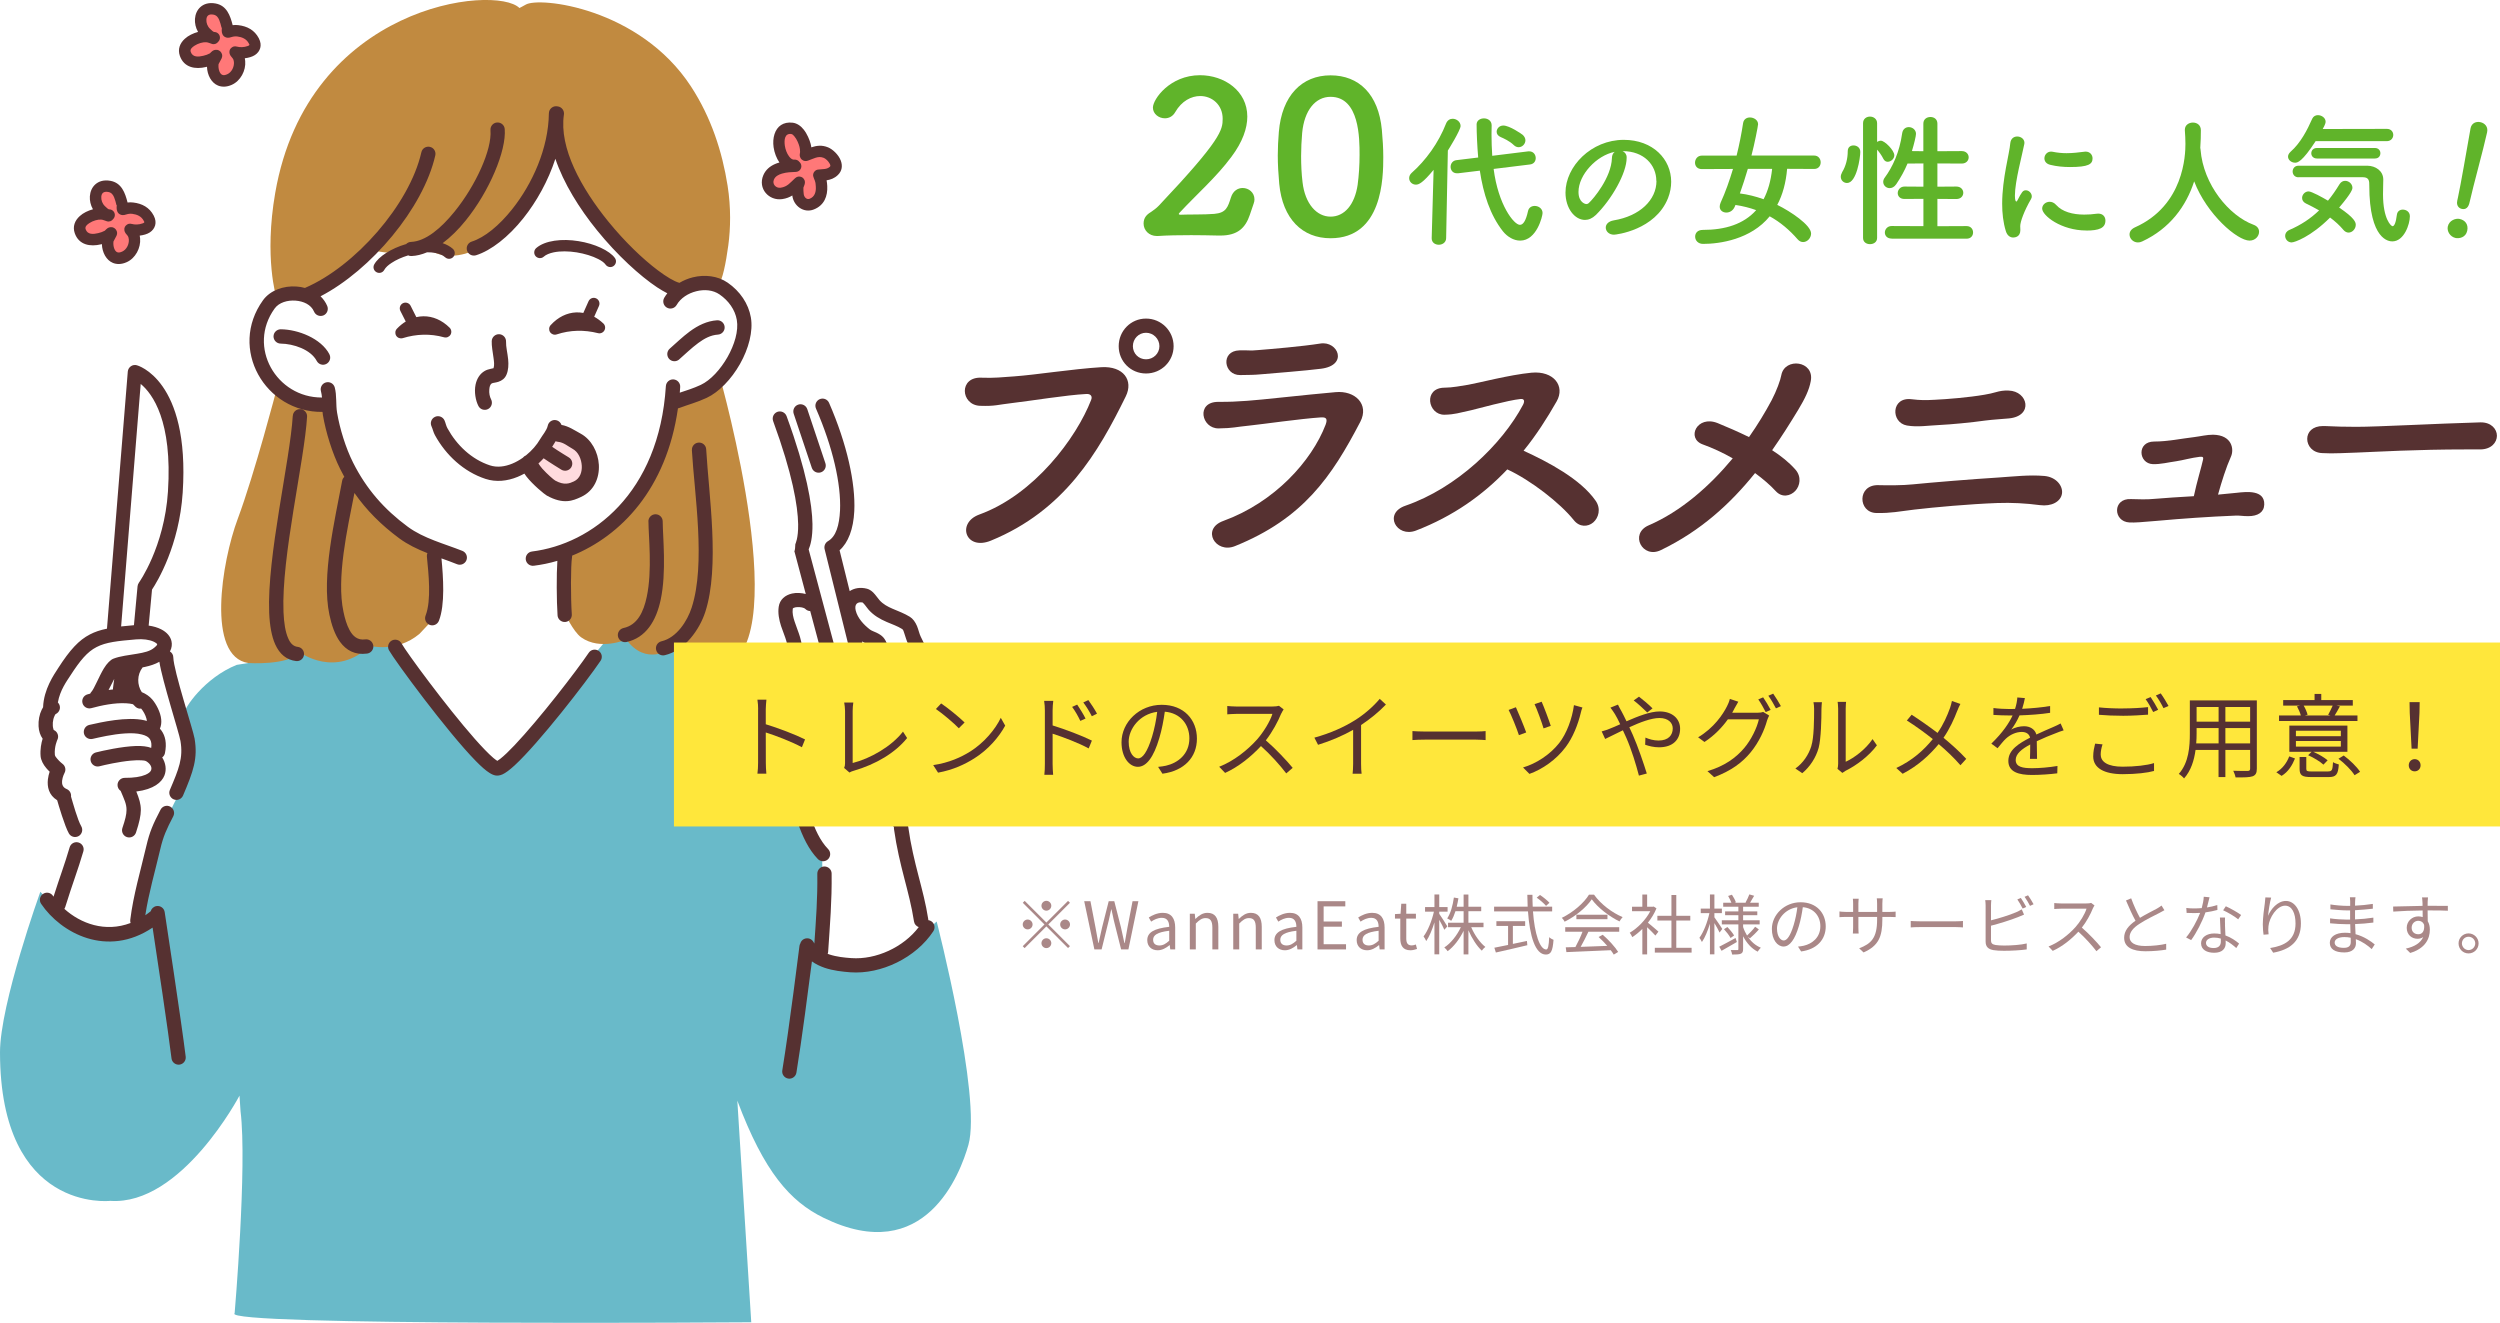 <?xml version="1.0" encoding="UTF-8"?><svg id="_レイヤー_2" xmlns="http://www.w3.org/2000/svg" width="380.6" height="201.39" xmlns:xlink="http://www.w3.org/1999/xlink" viewBox="0 0 380.6 201.39"><defs><style>.cls-1{fill:#69bac9;}.cls-1,.cls-2,.cls-3,.cls-4,.cls-5{fill-rule:evenodd;}.cls-6{fill:none;stroke:#fff;stroke-linecap:round;stroke-linejoin:round;stroke-width:10px;}.cls-7{fill:#a88;}.cls-8{fill:#ffe73b;}.cls-2{fill:#c18a40;}.cls-9{filter:url(#drop-shadow-1);}.cls-3{fill:#ffdbde;}.cls-4{fill:#ff7878;}.cls-5,.cls-10{fill:#563131;}.cls-11{fill:#60b42a;}</style><filter id="drop-shadow-1" x="144.89" y="46.51" width="235.24" height="37.53" filterUnits="userSpaceOnUse"><feOffset dx="2" dy="2"/><feGaussianBlur result="blur" stdDeviation="0"/><feFlood flood-color="#ffe73b" flood-opacity="1"/><feComposite in2="blur" operator="in"/><feComposite in="SourceGraphic"/></filter></defs><g id="_コンテンツ"><g class="cls-9"><path class="cls-10" d="M147.07,76.34c8.4-3.04,14.8-11.68,17.04-17.44.28-.68-.2-.96-.72-.92-3.08.16-8.4,1.04-11.16,1.36-2.44.28-2.68.52-5.04.44-2.96-.12-3.28-4.48.28-4.28,1.76.08,3.24-.08,4.92-.2,3.36-.24,8.8-1.12,13.28-1.4,3.36-.2,4.92,2,3.72,4.44-4.2,8.56-9.32,17.36-20.52,21.96-3.88,1.6-5.28-2.68-1.8-3.96ZM172.47,54.86c-2.32,0-4.16-1.84-4.16-4.16s1.84-4.2,4.16-4.2,4.2,1.88,4.2,4.2-1.88,4.16-4.2,4.16ZM172.47,48.66c-1.12,0-2,.92-2,2.04s.88,2,2,2,2.04-.88,2.04-2-.92-2.04-2.04-2.04Z"/><path class="cls-10" d="M186.01,81.14c-2.96,1.2-5.2-2.6-1.76-3.84,7.8-2.84,13.44-9.12,15.56-14.64.32-.88.12-1.16-.68-1.12-3.08.2-8.92,1.04-10.84,1.24-2.4.24-2.44.4-4.76.44-2.64.04-3.48-4.04-.08-4.04,2.04,0,2.52-.04,4.4-.16,1.96-.12,8.88-.92,13.48-1.32,2.96-.28,5.16,1.84,3.76,4.52-4.36,8.36-8.68,14.72-19.08,18.92ZM190.01,54.98c-1.32.12-1.52.08-3.2.12-2.52.04-3.04-3.68-.12-3.76,1.48-.04,1.6.08,2.8-.04,2.04-.16,6.76-.56,9.52-1,2.68-.44,4.32,3.32.08,3.84-2.16.28-7.64.72-9.08.84Z"/><path class="cls-10" d="M213.55,78.78c-2.96,1.12-5-2.64-1.56-3.8,7.76-2.68,14.68-9.32,17.88-15.36.32-.64.12-.92-.36-.88-1.96.2-6.52,1.48-7.56,1.72-1.88.4-2.44.64-4.04.68-2.56.04-3.28-4.12.04-4.12,1.12,0,2.56-.28,3.56-.44,1.44-.24,6.28-1.52,9.64-1.84,3.4-.32,5.16,2.04,3.84,4.36-1.48,2.6-3.12,5.16-5.04,7.52,3.76,1.72,8.68,4.32,10.96,7.6.88,1.24.44,2.64-.36,3.32s-2.08.76-2.96-.36c-2.08-2.6-6.56-6.08-10.12-7.72-3.68,3.88-8.2,7.12-13.92,9.32Z"/><path class="cls-10" d="M250.87,81.74c-2.84,1.4-4.84-2.48-1.88-3.76,4.92-2.12,9.28-5.96,12.8-10.2-1.52-.88-3.12-1.6-4.56-2.12-2.56-.92-.88-4.52,2.28-3.24,1.48.6,3.12,1.32,4.76,2.12,1.32-1.88,2.48-3.8,3.44-5.6.76-1.44,1.36-3.12,1.48-3.84.52-2.72,5.08-2.2,4.48.92-.24,1.36-.92,2.72-1.88,4.32-1.28,2.12-2.6,4.2-4,6.2,1.36.88,2.56,1.84,3.52,2.92,1,1.12.72,2.52,0,3.28s-2,1.08-2.96.04c-.84-.92-1.92-1.84-3.16-2.76-3.76,4.68-8.28,8.8-14.32,11.72Z"/><path class="cls-10" d="M308.55,74.9c-2.12-.28-4.32-.4-6.48-.32-4.28.16-9.56.64-12.64,1-2.36.28-3.48.56-5.76.52-2.84-.04-2.96-4.36.32-4.24,1.4.04,3.72.04,5.2-.12,2.8-.28,9.08-.8,13-1.04,2.4-.16,4.76-.44,7.04-.24,1.84.16,2.88,1.56,2.68,2.72-.2,1.2-1.6,1.96-3.36,1.72ZM300.27,62.02c-2.28.32-5.28.6-6.96.68-1.76.08-3.36.36-5,.08-2.48-.44-2.44-4.4.72-4,1.32.16,2.12.16,3.52.08,1.84-.08,5.2-.36,7.52-.76.72-.12,1.24-.24,1.8-.4.56-.16,1.16-.28,1.92-.24,2.96.08,3.84,3.88.04,4.24-1.28.12-2.28.16-3.56.32Z"/><path class="cls-10" d="M338.55,73.02c1.44-.16,4.24-.48,4.16,1.8-.04,1.16-.96,1.76-2.44,1.76-.92,0-1.24-.12-2-.08-4,.16-7.96.44-11.96.8-2.32.2-3.28.28-4.12.24-2.52-.12-2.6-3.72.24-3.56,1.04.04,2.52.08,3.64-.04,1.48-.12,3.68-.28,5.92-.4.44-2.12,1.16-4.44,1.4-5.56.08-.36,0-.48-.48-.44-1.36.16-2.52.52-3.6.68-1.2.16-2.36.48-3.56.44-2.2-.08-2.48-3.44.2-3.44,2.08,0,4.08-.44,6.12-.68.96-.12,1.88-.36,2.84-.36,2.92.04,3.24,2.24,2.72,3.36-.72,1.6-1.4,3.76-1.96,5.76.88-.08,2.12-.2,2.88-.28Z"/><path class="cls-10" d="M375.53,66.42h-2.08c-7.64,0-13.48.36-16.64.48-2.08.08-3.16.12-3.96.12-.48,0-.84-.04-1.28-.04-1.52-.04-2.32-1.12-2.32-2.16s.8-1.96,2.4-1.96h.24c1.48.08,3.24.12,4.84.12,3.28,0,11.84-.48,18.88-.68h.08c1.6,0,2.44,1.04,2.44,2.04s-.84,2.08-2.56,2.08h-.04Z"/></g><path class="cls-6" d="M190.27,32.72c-.67,1.98-1.86,3.14-4.48,3.14h-.32c-1.31-.03-2.72-.06-4.13-.06-1.82,0-3.62.03-5.09.13h-.13c-1.22,0-2.02-.9-2.02-1.89,0-.9.48-1.38,1.12-1.76.38-.26.83-.58,1.22-.99,9.5-10.05,9.7-11.52,9.7-13.21,0-2.11-1.6-3.46-3.42-3.46-1.34,0-2.82.74-3.81,2.46-.38.67-.99.93-1.57.93-.93,0-1.82-.67-1.82-1.63,0-1.28,2.59-4.93,7.17-4.93,3.68,0,7.2,2.37,7.2,6.3,0,1.76-.7,3.84-2.43,6.14-2.3,3.1-5.25,5.66-7.87,8.48-.06.06-.13.16-.13.19,0,.1.1.13.26.13,1.12-.06,3.65,0,5.15-.13,1.82-.16,2.05-1.02,2.53-2.5.32-1.02,1.06-1.44,1.79-1.44.9,0,1.79.67,1.79,1.73,0,.19-.03.42-.13.67l-.58,1.7Z"/><path class="cls-6" d="M194.75,27.98c-.13-1.47-.22-2.91-.22-4.32,0-1.18.06-2.34.16-3.55.45-5.57,3.52-8.64,7.87-8.64s7.3,2.91,7.81,8.26c.13,1.41.22,2.82.22,4.19,0,3.1-.1,12.35-8.03,12.35-4.26,0-7.3-2.91-7.81-8.29ZM206.69,28.11c.19-1.41.29-2.98.29-4.54,0-2.46,0-8.83-4.42-8.83-2.3,0-4,2.05-4.32,5.5-.1,1.18-.16,2.37-.16,3.52,0,1.34.06,2.69.22,4,.38,3.26,2.14,5.22,4.26,5.22s3.68-1.82,4.13-4.86Z"/><path class="cls-6" d="M218.24,25.87c-1.63,1.98-2.24,2.24-2.68,2.24-.59,0-1.03-.46-1.03-.99,0-.26.11-.55.37-.79,2.16-1.91,4.09-4.55,5.26-7.55.2-.48.59-.7.99-.7.59,0,1.21.46,1.21,1.1s-1.89,3.67-1.94,3.74l-.26,13.33c0,.66-.57,1.01-1.12,1.01s-1.08-.33-1.08-.97v-.04l.29-10.39ZM227.39,25.71c.7,5.5,3.1,8.52,4,8.52.51,0,.92-.66,1.23-2.07.11-.57.57-.81,1.03-.81.57,0,1.19.4,1.19,1.08,0,.46-.88,4.2-3.41,4.2-.99,0-1.96-.59-2.62-1.41-1.96-2.49-2.99-5.72-3.52-9.24l-3.3.4h-.18c-.64,0-.97-.48-.97-.99,0-.46.31-.95.9-1.01l3.3-.4c-.15-1.72-.24-3.76-.24-5.04,0-.59.55-.92,1.12-.92s1.17.35,1.17,1.06v.02c0,.46-.02.92-.02,1.39,0,1.06.04,2.13.11,3.23l5.5-.68h.13c.64,0,.99.51.99,1.03,0,.44-.26.9-.88.97l-5.54.68ZM230.45,22.08c-.64-.62-1.56-1.03-1.98-1.21s-.62-.48-.62-.81c0-.46.4-.95,1.01-.95.95,0,2.79,1.28,2.97,1.43.26.24.4.55.4.81,0,.57-.48,1.06-1.03,1.06-.24,0-.51-.09-.75-.33Z"/><path class="cls-6" d="M252.16,27.54c0-2.44-1.91-4.53-5.1-4.53h-.04c.35.15.62.48.62.92v.11c0,2.31-2.27,6.31-4.69,8.69-.55.53-1.12.75-1.65.75-1.56,0-2.97-1.76-2.97-4.16,0-3.98,3.92-8.03,8.87-8.03,4.44,0,7.22,2.95,7.22,6.38,0,.81-.15,1.65-.48,2.49-1.94,4.88-7.92,5.57-8.23,5.57-.77,0-1.25-.53-1.25-1.08,0-.48.37-.95,1.21-1.1,4-.66,6.51-3.12,6.51-6.01ZM245.81,23.12c-2.75.55-5.5,3.48-5.5,6.1,0,1.65,1.1,1.85,1.17,1.85.13,0,.29-.04.42-.18.66-.59,3.41-3.85,3.5-6.82,0-.44.18-.77.42-.95Z"/><path class="cls-6" d="M272.07,25.71c-.18,2.11-.68,3.94-1.5,5.48,2.02.99,5.15,3.08,5.15,4.36,0,.68-.57,1.3-1.21,1.3-.29,0-.57-.11-.84-.42-1.23-1.41-2.62-2.6-4.25-3.5-2.86,3.52-7.61,4.2-10.14,4.2-.79,0-1.21-.55-1.21-1.1s.37-1.03,1.17-1.03c3.41,0,6.23-.88,8.12-3.01-.97-.35-2.02-.62-3.15-.79l-.11.26c-.26.62-.79.9-1.28.9-.53,0-1.01-.33-1.01-.9,0-.18.04-.37.13-.59.75-1.63,1.36-3.39,1.89-5.15l-4.75.02c-.7,0-1.03-.48-1.03-.97,0-.53.37-1.08,1.03-1.08h5.3c.42-1.69.75-3.37.99-4.95.09-.59.55-.86,1.03-.86.62,0,1.25.4,1.25,1.03,0,.24-.55,3.06-1.01,4.77h9.55c.66,0,.99.53.99,1.03s-.31,1.01-.99,1.01l-4.14-.02ZM266.09,25.71c-.37,1.25-.77,2.51-1.21,3.74,1.21.15,2.42.46,3.61.88.66-1.25,1.1-2.77,1.3-4.62h-3.7Z"/><path class="cls-6" d="M280.24,26.92c0-.22.07-.46.22-.73.55-.9.84-2.05.84-3.17,0-.62.42-.88.88-.88s1.03.29,1.03.99c0,.86-.55,4.73-2.02,4.73-.51,0-.95-.4-.95-.95ZM283.63,18.76c0-.68.53-1.01,1.06-1.01s1.08.35,1.08,1.01v2.84c.18-.11.37-.18.57-.18.59,0,2.05,1.47,2.05,2.22,0,.55-.53.99-1.01.99-.24,0-.48-.13-.64-.42-.29-.59-.68-1.1-.97-1.43v13.44c0,.64-.53.95-1.08.95s-1.06-.31-1.06-.95v-17.47ZM287.98,36.32c-.7,0-1.03-.46-1.03-.92s.37-.99,1.03-.99l4.84.02v-4.16l-2.88.02c-.7,0-1.03-.44-1.03-.9s.37-.99,1.03-.99l2.88.02v-3.54l-2.42.02c-.46,1.1-1.03,2.13-1.72,3.15-.31.44-.66.59-1.01.59-.51,0-.97-.42-.97-.95,0-.2.07-.44.24-.66,1.17-1.58,2.24-3.85,2.64-6.71.09-.68.55-.97,1.01-.97.55,0,1.1.4,1.1,1.03,0,.33-.29,1.54-.62,2.62l1.74.02v-4.2c0-.68.53-1.01,1.08-1.01s1.06.33,1.06,1.01v4.2l3.7-.02c.7,0,1.06.48,1.06.95s-.35.95-1.06.95l-3.7-.02v3.54l2.88-.02c.7,0,1.06.48,1.06.95s-.35.95-1.06.95l-2.88-.02v4.16l4.44-.02c.66,0,.99.48.99.97s-.33.95-.99.95h-11.42Z"/><path class="cls-6" d="M305.38,35.22c-.42-1.34-.57-2.77-.57-4.2,0-3.87,1.12-7.66,1.23-9.18.07-.75.55-1.06,1.06-1.06.55,0,1.1.37,1.1.97,0,.04,0,.11-.02.18-.31,1.61-1.43,5.68-1.43,7.85,0,.81.15.9.22.9.04,0,.11-.04.15-.15.68-1.3.84-1.56,1.3-1.56s.9.44.9.92c0,.13-.02.26-.11.4-1.06,1.83-1.65,3.48-1.65,4.14,0,.2.02.4.02.59,0,1.08-.86,1.14-1.1,1.14-.44,0-.9-.29-1.1-.95ZM317.61,35.09c-3.81,0-6.71-2.27-6.71-3.34,0-.57.53-1.03,1.14-1.03.33,0,.68.13.99.48.92,1.03,2.49,1.47,4.27,1.47.62,0,1.23-.04,1.87-.13.09-.02.18-.02.26-.02.75,0,1.1.51,1.1,1.06,0,1.14-.97,1.52-2.93,1.52ZM315.13,25.43c-.97,0-2-.09-2.97-.33-.66-.15-.92-.57-.92-.99,0-.53.42-1.03,1.01-1.03.07,0,.13,0,.22.02.73.15,1.45.22,2.13.22.95,0,1.85-.11,2.71-.22.07,0,.13-.02.2-.02.68,0,1.06.51,1.06,1.03,0,.88-.62,1.32-3.43,1.32Z"/><path class="cls-6" d="M334.99,22.59s.02.11.02.18c.42,5.39,4.38,10.08,8.05,11.44.62.22.86.64.86,1.08,0,.66-.57,1.34-1.45,1.34-1.87,0-6.51-4-8.43-9.02-1.23,3.81-3.72,7.2-7.92,9.15-.22.11-.44.15-.64.15-.73,0-1.28-.59-1.28-1.21,0-.42.24-.81.81-1.08,7.5-3.34,7.7-11.07,7.7-12.72,0-.66-.04-1.41-.09-2.07v-.07c0-.73.62-1.1,1.23-1.1s1.21.37,1.21,1.17-.02,1.72-.09,2.66v.09Z"/><path class="cls-6" d="M348.9,36.91c-.62,0-1.01-.51-1.01-1.01,0-.35.2-.7.66-.9,1.74-.75,3.21-1.72,4.51-2.97-.68-.4-1.39-.75-2.02-1.06-.4-.2-.57-.51-.57-.84,0-.48.42-.99.99-.99.46,0,2.13.92,2.95,1.41.62-.75,1.19-1.58,1.76-2.51.22-.35.53-.51.86-.51.55,0,1.1.46,1.1,1.06,0,.18-.04.68-2.02,3.01,2.35,1.58,2.53,2.24,2.53,2.62,0,.64-.53,1.19-1.1,1.19-.26,0-.55-.13-.79-.42-.55-.66-1.25-1.3-2.02-1.87-2.97,2.97-5.44,3.78-5.81,3.78ZM352.53,21.49c-2.05,3.17-2.77,3.28-3.12,3.28-.57,0-1.08-.42-1.08-.92,0-.24.11-.48.37-.73,1.58-1.39,2.58-3.39,3.32-5.06.18-.37.51-.53.86-.53.57,0,1.17.42,1.17.99,0,.15-.02.37-.44,1.12l9.77-.02c.64,0,.97.46.97.92s-.33.95-.99.95h-10.83ZM349.91,26.99c-.57,0-.88-.44-.88-.88s.31-.88.88-.88h10.52c1.21.02,2.4.77,2.4,2.11,0,.55-.04,1.34-.04,2.24,0,3.81,1.25,4.86,1.45,4.86.26,0,.51-.51.66-1.74.07-.55.48-.79.9-.79.53,0,1.08.35,1.08,1.01,0,1.21-.88,3.83-2.68,3.83-.46,0-3.5-.15-3.5-8.54,0-.59,0-1.23-.97-1.23h-9.81ZM352.73,24.13c-.57,0-.86-.4-.86-.79,0-.42.29-.81.86-.81h8.82c.57,0,.84.4.84.79,0,.42-.26.81-.84.81h-8.82Z"/><path class="cls-6" d="M373.83,36.23c-.82-.18-1.33-1.01-1.18-1.74.2-.95,1.22-1.29,1.8-1.16.84.18,1.37.84,1.16,1.8-.22,1.03-1.21,1.22-1.79,1.1ZM374.09,30.56c.03-.13.06-.28.1-.45.45-2.09,1.32-7.14,1.92-10.54,0-.02,0-.04.01-.06.17-.8.88-1.05,1.5-.91.65.14,1.2.69,1.02,1.53-.55,2.54-2.17,8.38-2.62,10.46-.11.52-.31,1.42-1.25,1.21-.45-.1-.83-.54-.68-1.21v-.02Z"/><path class="cls-11" d="M190.27,32.72c-.67,1.98-1.86,3.14-4.48,3.14h-.32c-1.31-.03-2.72-.06-4.13-.06-1.82,0-3.62.03-5.09.13h-.13c-1.22,0-2.02-.9-2.02-1.89,0-.9.48-1.38,1.12-1.76.38-.26.83-.58,1.22-.99,9.5-10.05,9.7-11.52,9.7-13.21,0-2.11-1.6-3.46-3.42-3.46-1.34,0-2.82.74-3.81,2.46-.38.67-.99.93-1.57.93-.93,0-1.82-.67-1.82-1.63,0-1.28,2.59-4.93,7.17-4.93,3.68,0,7.2,2.37,7.2,6.3,0,1.76-.7,3.84-2.43,6.14-2.3,3.1-5.25,5.66-7.87,8.48-.06.06-.13.16-.13.19,0,.1.1.13.26.13,1.12-.06,3.65,0,5.15-.13,1.82-.16,2.05-1.02,2.53-2.5.32-1.02,1.06-1.44,1.79-1.44.9,0,1.79.67,1.79,1.73,0,.19-.03.42-.13.67l-.58,1.7Z"/><path class="cls-11" d="M194.75,27.98c-.13-1.47-.22-2.91-.22-4.32,0-1.18.06-2.34.16-3.55.45-5.57,3.52-8.64,7.87-8.64s7.3,2.91,7.81,8.26c.13,1.41.22,2.82.22,4.19,0,3.1-.1,12.35-8.03,12.35-4.26,0-7.3-2.91-7.81-8.29ZM206.69,28.11c.19-1.41.29-2.98.29-4.54,0-2.46,0-8.83-4.42-8.83-2.3,0-4,2.05-4.32,5.5-.1,1.18-.16,2.37-.16,3.52,0,1.34.06,2.69.22,4,.38,3.26,2.14,5.22,4.26,5.22s3.68-1.82,4.13-4.86Z"/><path class="cls-11" d="M218.24,25.87c-1.63,1.98-2.24,2.24-2.68,2.24-.59,0-1.03-.46-1.03-.99,0-.26.11-.55.37-.79,2.16-1.91,4.09-4.55,5.26-7.55.2-.48.59-.7.99-.7.59,0,1.21.46,1.21,1.1s-1.89,3.67-1.94,3.74l-.26,13.33c0,.66-.57,1.01-1.12,1.01s-1.08-.33-1.08-.97v-.04l.29-10.39ZM227.39,25.71c.7,5.5,3.1,8.52,4,8.52.51,0,.92-.66,1.23-2.07.11-.57.57-.81,1.03-.81.57,0,1.19.4,1.19,1.08,0,.46-.88,4.2-3.41,4.2-.99,0-1.96-.59-2.62-1.41-1.96-2.49-2.99-5.72-3.52-9.24l-3.3.4h-.18c-.64,0-.97-.48-.97-.99,0-.46.31-.95.9-1.01l3.3-.4c-.15-1.72-.24-3.76-.24-5.04,0-.59.55-.92,1.12-.92s1.17.35,1.17,1.06v.02c0,.46-.02.92-.02,1.39,0,1.06.04,2.13.11,3.23l5.5-.68h.13c.64,0,.99.51.99,1.03,0,.44-.26.9-.88.97l-5.54.68ZM230.45,22.08c-.64-.62-1.56-1.03-1.98-1.21s-.62-.48-.62-.81c0-.46.4-.95,1.01-.95.95,0,2.79,1.28,2.97,1.43.26.24.4.55.4.81,0,.57-.48,1.06-1.03,1.06-.24,0-.51-.09-.75-.33Z"/><path class="cls-11" d="M252.16,27.54c0-2.44-1.91-4.53-5.1-4.53h-.04c.35.15.62.48.62.92v.11c0,2.31-2.27,6.31-4.69,8.69-.55.53-1.12.75-1.65.75-1.56,0-2.97-1.76-2.97-4.16,0-3.98,3.92-8.03,8.87-8.03,4.44,0,7.22,2.95,7.22,6.38,0,.81-.15,1.65-.48,2.49-1.94,4.88-7.92,5.57-8.23,5.57-.77,0-1.25-.53-1.25-1.08,0-.48.37-.95,1.21-1.1,4-.66,6.51-3.12,6.51-6.01ZM245.81,23.12c-2.75.55-5.5,3.48-5.5,6.1,0,1.65,1.1,1.85,1.17,1.85.13,0,.29-.04.42-.18.66-.59,3.41-3.85,3.5-6.82,0-.44.18-.77.42-.95Z"/><path class="cls-11" d="M272.07,25.71c-.18,2.11-.68,3.94-1.5,5.48,2.02.99,5.15,3.08,5.15,4.36,0,.68-.57,1.3-1.21,1.3-.29,0-.57-.11-.84-.42-1.23-1.41-2.62-2.6-4.25-3.5-2.86,3.52-7.61,4.2-10.14,4.2-.79,0-1.21-.55-1.21-1.1s.37-1.03,1.17-1.03c3.41,0,6.23-.88,8.12-3.01-.97-.35-2.02-.62-3.15-.79l-.11.26c-.26.62-.79.9-1.28.9-.53,0-1.01-.33-1.01-.9,0-.18.04-.37.13-.59.75-1.63,1.36-3.39,1.89-5.15l-4.75.02c-.7,0-1.03-.48-1.03-.97,0-.53.37-1.08,1.03-1.08h5.3c.42-1.69.75-3.37.99-4.95.09-.59.55-.86,1.03-.86.62,0,1.25.4,1.25,1.03,0,.24-.55,3.06-1.01,4.77h9.55c.66,0,.99.53.99,1.03s-.31,1.01-.99,1.01l-4.14-.02ZM266.09,25.71c-.37,1.25-.77,2.51-1.21,3.74,1.21.15,2.42.46,3.61.88.66-1.25,1.1-2.77,1.3-4.62h-3.7Z"/><path class="cls-11" d="M280.24,26.92c0-.22.07-.46.22-.73.55-.9.84-2.05.84-3.17,0-.62.42-.88.88-.88s1.03.29,1.03.99c0,.86-.55,4.73-2.02,4.73-.51,0-.95-.4-.95-.95ZM283.63,18.76c0-.68.53-1.01,1.06-1.01s1.08.35,1.08,1.01v2.84c.18-.11.37-.18.57-.18.59,0,2.05,1.47,2.05,2.22,0,.55-.53.99-1.01.99-.24,0-.48-.13-.64-.42-.29-.59-.68-1.1-.97-1.43v13.44c0,.64-.53.95-1.08.95s-1.06-.31-1.06-.95v-17.47ZM287.98,36.32c-.7,0-1.03-.46-1.03-.92s.37-.99,1.03-.99l4.84.02v-4.16l-2.88.02c-.7,0-1.03-.44-1.03-.9s.37-.99,1.03-.99l2.88.02v-3.54l-2.42.02c-.46,1.1-1.03,2.13-1.72,3.15-.31.44-.66.59-1.01.59-.51,0-.97-.42-.97-.95,0-.2.07-.44.24-.66,1.17-1.58,2.24-3.85,2.64-6.71.09-.68.55-.97,1.01-.97.55,0,1.1.4,1.1,1.03,0,.33-.29,1.54-.62,2.62l1.74.02v-4.2c0-.68.53-1.01,1.08-1.01s1.06.33,1.06,1.01v4.2l3.7-.02c.7,0,1.06.48,1.06.95s-.35.95-1.06.95l-3.7-.02v3.54l2.88-.02c.7,0,1.06.48,1.06.95s-.35.95-1.06.95l-2.88-.02v4.16l4.44-.02c.66,0,.99.48.99.97s-.33.95-.99.95h-11.42Z"/><path class="cls-11" d="M305.38,35.22c-.42-1.34-.57-2.77-.57-4.2,0-3.87,1.12-7.66,1.23-9.18.07-.75.55-1.06,1.06-1.06.55,0,1.1.37,1.1.97,0,.04,0,.11-.02.18-.31,1.61-1.43,5.68-1.43,7.85,0,.81.15.9.22.9.04,0,.11-.04.15-.15.68-1.3.84-1.56,1.3-1.56s.9.44.9.92c0,.13-.02.26-.11.4-1.06,1.83-1.65,3.48-1.65,4.14,0,.2.02.4.02.59,0,1.08-.86,1.14-1.1,1.14-.44,0-.9-.29-1.1-.95ZM317.61,35.09c-3.81,0-6.71-2.27-6.71-3.34,0-.57.53-1.03,1.14-1.03.33,0,.68.13.99.48.92,1.03,2.49,1.47,4.27,1.47.62,0,1.23-.04,1.87-.13.09-.02.18-.02.26-.02.75,0,1.1.51,1.1,1.06,0,1.14-.97,1.52-2.93,1.52ZM315.13,25.43c-.97,0-2-.09-2.97-.33-.66-.15-.92-.57-.92-.99,0-.53.42-1.03,1.01-1.03.07,0,.13,0,.22.02.73.15,1.45.22,2.13.22.95,0,1.85-.11,2.71-.22.07,0,.13-.02.2-.02.68,0,1.06.51,1.06,1.03,0,.88-.62,1.32-3.43,1.32Z"/><path class="cls-11" d="M334.99,22.59s.02.11.02.18c.42,5.39,4.38,10.08,8.05,11.44.62.22.86.64.86,1.08,0,.66-.57,1.34-1.45,1.34-1.87,0-6.51-4-8.43-9.02-1.23,3.81-3.72,7.2-7.92,9.15-.22.11-.44.15-.64.15-.73,0-1.28-.59-1.28-1.21,0-.42.24-.81.81-1.08,7.5-3.34,7.7-11.07,7.7-12.72,0-.66-.04-1.41-.09-2.07v-.07c0-.73.62-1.1,1.23-1.1s1.21.37,1.21,1.17-.02,1.72-.09,2.66v.09Z"/><path class="cls-11" d="M348.9,36.91c-.62,0-1.01-.51-1.01-1.01,0-.35.2-.7.66-.9,1.74-.75,3.21-1.72,4.51-2.97-.68-.4-1.39-.75-2.02-1.06-.4-.2-.57-.51-.57-.84,0-.48.42-.99.99-.99.46,0,2.13.92,2.95,1.41.62-.75,1.19-1.58,1.76-2.51.22-.35.53-.51.86-.51.55,0,1.1.46,1.1,1.06,0,.18-.04.68-2.02,3.01,2.35,1.58,2.53,2.24,2.53,2.62,0,.64-.53,1.19-1.1,1.19-.26,0-.55-.13-.79-.42-.55-.66-1.25-1.3-2.02-1.87-2.97,2.97-5.44,3.78-5.81,3.78ZM352.53,21.49c-2.05,3.17-2.77,3.28-3.12,3.28-.57,0-1.08-.42-1.08-.92,0-.24.11-.48.37-.73,1.58-1.39,2.58-3.39,3.32-5.06.18-.37.51-.53.86-.53.57,0,1.17.42,1.17.99,0,.15-.02.37-.44,1.12l9.77-.02c.64,0,.97.46.97.92s-.33.95-.99.95h-10.83ZM349.91,26.99c-.57,0-.88-.44-.88-.88s.31-.88.88-.88h10.52c1.21.02,2.4.77,2.4,2.11,0,.55-.04,1.34-.04,2.24,0,3.81,1.25,4.86,1.45,4.86.26,0,.51-.51.66-1.74.07-.55.48-.79.9-.79.53,0,1.08.35,1.08,1.01,0,1.21-.88,3.83-2.68,3.83-.46,0-3.5-.15-3.5-8.54,0-.59,0-1.23-.97-1.23h-9.81ZM352.73,24.13c-.57,0-.86-.4-.86-.79,0-.42.29-.81.86-.81h8.82c.57,0,.84.4.84.79,0,.42-.26.81-.84.81h-8.82Z"/><path class="cls-11" d="M373.83,36.23c-.82-.18-1.33-1.01-1.18-1.74.2-.95,1.22-1.29,1.8-1.16.84.18,1.37.84,1.16,1.8-.22,1.03-1.21,1.22-1.79,1.1ZM374.09,30.56c.03-.13.06-.28.1-.45.45-2.09,1.32-7.14,1.92-10.54,0-.02,0-.04.01-.06.17-.8.88-1.05,1.5-.91.65.14,1.2.69,1.02,1.53-.55,2.54-2.17,8.38-2.62,10.46-.11.52-.31,1.42-1.25,1.21-.45-.1-.83-.54-.68-1.21v-.02Z"/><path class="cls-7" d="M162.6,137.15l.29.29-3.3,3.3,3.3,3.3-.29.29-3.3-3.3-3.31,3.31-.29-.29,3.31-3.31-3.3-3.3.29-.29,3.3,3.3,3.3-3.3ZM156.45,141.49c-.41,0-.75-.34-.75-.75s.34-.75.75-.75.75.34.75.75-.34.75-.75.75ZM158.55,137.89c0-.41.34-.75.75-.75s.75.34.75.75-.34.75-.75.75-.75-.34-.75-.75ZM160.05,143.59c0,.41-.34.75-.75.75s-.75-.34-.75-.75.34-.75.75-.75.75.34.75.75ZM162.15,139.99c.41,0,.75.34.75.75s-.34.75-.75.75-.75-.34-.75-.75.34-.75.75-.75Z"/><path class="cls-7" d="M165.06,137.2h.95l.77,4c.14.79.29,1.58.43,2.37h.04c.17-.79.35-1.58.53-2.37l1.01-4h.85l1.02,4c.18.78.35,1.57.52,2.37h.05c.14-.8.28-1.59.42-2.37l.77-4h.89l-1.52,7.34h-1.11l-1.11-4.42c-.13-.58-.24-1.11-.36-1.67h-.04c-.12.56-.25,1.09-.37,1.67l-1.09,4.42h-1.1l-1.55-7.34Z"/><path class="cls-7" d="M174.66,143.13c0-1.18,1.03-1.77,3.34-2.03,0-.7-.23-1.37-1.12-1.37-.63,0-1.2.29-1.63.58l-.36-.63c.5-.32,1.27-.71,2.14-.71,1.32,0,1.88.89,1.88,2.23v3.34h-.75l-.08-.65h-.03c-.52.43-1.13.78-1.8.78-.91,0-1.59-.56-1.59-1.54ZM178,143.22v-1.52c-1.83.22-2.45.67-2.45,1.37,0,.62.42.87.96.87s.96-.25,1.49-.72Z"/><path class="cls-7" d="M181.14,139.11h.75l.08.78h.03c.52-.51,1.08-.92,1.82-.92,1.14,0,1.66.74,1.66,2.13v3.44h-.91v-3.32c0-1.02-.31-1.45-1.03-1.45-.56,0-.94.28-1.49.83v3.94h-.91v-5.43Z"/><path class="cls-7" d="M187.75,139.11h.75l.08.78h.03c.52-.51,1.08-.92,1.82-.92,1.14,0,1.66.74,1.66,2.13v3.44h-.91v-3.32c0-1.02-.31-1.45-1.03-1.45-.56,0-.94.28-1.49.83v3.94h-.91v-5.43Z"/><path class="cls-7" d="M194.02,143.13c0-1.18,1.03-1.77,3.34-2.03,0-.7-.23-1.37-1.12-1.37-.63,0-1.2.29-1.63.58l-.36-.63c.5-.32,1.27-.71,2.14-.71,1.32,0,1.88.89,1.88,2.23v3.34h-.75l-.08-.65h-.03c-.52.43-1.13.78-1.8.78-.91,0-1.59-.56-1.59-1.54ZM197.36,143.22v-1.52c-1.83.22-2.45.67-2.45,1.37,0,.62.42.87.96.87s.96-.25,1.49-.72Z"/><path class="cls-7" d="M200.58,137.2h4.23v.79h-3.3v2.3h2.78v.79h-2.78v2.67h3.41v.79h-4.34v-7.34Z"/><path class="cls-7" d="M206.54,143.13c0-1.18,1.03-1.77,3.34-2.03,0-.7-.23-1.37-1.12-1.37-.63,0-1.2.29-1.63.58l-.36-.63c.5-.32,1.27-.71,2.14-.71,1.32,0,1.88.89,1.88,2.23v3.34h-.75l-.08-.65h-.03c-.52.43-1.13.78-1.8.78-.91,0-1.59-.56-1.59-1.54ZM209.88,143.22v-1.52c-1.83.22-2.45.67-2.45,1.37,0,.62.42.87.96.87s.96-.25,1.49-.72Z"/><path class="cls-7" d="M213.18,142.86v-3.01h-.81v-.69l.85-.05.11-1.53h.76v1.53h1.47v.74h-1.47v3.03c0,.67.21,1.05.84,1.05.19,0,.44-.07.62-.14l.18.68c-.31.1-.67.2-1,.2-1.16,0-1.55-.73-1.55-1.81Z"/><path class="cls-7" d="M219.89,141.55c-.14-.34-.49-.99-.78-1.52v5.26h-.73v-4.87c-.34,1.12-.79,2.19-1.25,2.85-.09-.21-.27-.53-.41-.71.65-.83,1.28-2.41,1.58-3.77h-1.35v-.7h1.43v-1.92h.73v1.92h1.27v.7h-1.27v.33c.27.37,1.06,1.61,1.23,1.91l-.45.52ZM223.98,141.16c.5,1.18,1.34,2.37,2.15,3-.18.13-.41.38-.54.57-.75-.69-1.52-1.89-2.04-3.11v3.68h-.73v-3.59c-.61,1.26-1.51,2.43-2.43,3.1-.12-.18-.34-.44-.51-.57.98-.62,1.94-1.84,2.52-3.08h-1.95v-.68h2.37v-1.76h-1.24c-.18.56-.39,1.07-.65,1.47-.13-.11-.43-.3-.61-.37.53-.78.85-1.97,1.02-3.18l.69.12c-.07.44-.16.87-.26,1.28h1.05v-1.86h.73v1.86h1.95v.68h-1.95v1.76h2.3v.68h-1.87Z"/><path class="cls-7" d="M233.38,138.75c.24,3.37,1.03,5.8,2.02,5.8.27,0,.39-.55.45-1.88.17.17.45.33.66.41-.13,1.73-.41,2.24-1.17,2.24-1.63,0-2.46-2.87-2.72-6.57h-5.16v-.72h5.11c-.03-.59-.04-1.2-.05-1.81h.78c0,.62.01,1.22.04,1.81h2.96v.72h-2.92ZM230.32,143.7c.7-.15,1.42-.29,2.14-.45l.06.65c-1.69.41-3.52.83-4.79,1.11l-.23-.73c.56-.11,1.29-.26,2.09-.42v-2.9h-1.78v-.72h4.38v.72h-1.87v2.74ZM235.37,137.91c-.29-.35-.91-.89-1.42-1.25l.5-.41c.51.34,1.14.85,1.44,1.19l-.52.47Z"/><path class="cls-7" d="M242.67,136.2c1.05,1.47,2.79,2.77,4.36,3.42-.17.18-.35.44-.48.66-1.54-.75-3.29-2.08-4.22-3.37-.81,1.2-2.43,2.57-4.13,3.41-.08-.17-.27-.44-.43-.59,1.71-.82,3.37-2.26,4.14-3.53h.76ZM238.29,141.16h8.22v.69h-4.69c-.35.74-.78,1.6-1.18,2.3,1.24-.04,2.65-.09,4.05-.15-.41-.47-.88-.96-1.32-1.35l.63-.34c.92.79,1.89,1.87,2.35,2.61l-.67.41c-.12-.2-.27-.43-.46-.67-2.45.12-5.04.23-6.75.29l-.1-.73c.43-.01.93-.02,1.47-.04.38-.69.81-1.6,1.08-2.33h-2.63v-.69ZM244.72,139.26v.68h-4.73v-.68h4.73Z"/><path class="cls-7" d="M252.02,142.43c-.26-.29-.81-.85-1.26-1.27v4.14h-.73v-3.88c-.5.5-1.02.92-1.53,1.25-.08-.19-.27-.53-.39-.67,1.19-.69,2.44-1.95,3.13-3.28h-2.78v-.68h1.57v-1.86h.73v1.86h.87l.13-.03.42.28c-.31.77-.77,1.51-1.3,2.18.47.37,1.35,1.14,1.6,1.36l-.46.6ZM257.53,144.29v.73h-5.6v-.73h2.53v-4.15h-2.14v-.72h2.14v-3.17h.74v3.17h2.13v.72h-2.13v4.15h2.33Z"/><path class="cls-7" d="M261.79,141.97c-.14-.32-.49-.94-.79-1.44v4.76h-.68v-4.67c-.33,1.09-.76,2.14-1.22,2.79-.08-.19-.26-.47-.38-.64.62-.83,1.23-2.39,1.52-3.75h-1.32v-.69h1.4v-2.16h.68v2.16h1.14v.69h-1.14v.63c.28.37,1.03,1.5,1.2,1.77l-.41.55ZM264.42,143.41c-.8.47-1.65.96-2.33,1.34l-.35-.62c.63-.32,1.57-.83,2.48-1.33l.2.61ZM266.09,142.61c.5.75,1.17,1.34,1.98,1.67-.15.14-.37.41-.48.6-.94-.47-1.68-1.31-2.22-2.34v1.93c0,.4-.08.6-.34.72-.26.12-.71.13-1.33.13-.03-.19-.11-.5-.21-.68.44.01.87.01,1,0,.13,0,.16-.04.16-.17v-3.74h-2.52v-.63h2.52v-.77h-2.02v-.58h2.02v-.71h-2.31v-.61h1.25c-.11-.31-.32-.71-.5-1.03l.58-.19c.24.35.5.84.6,1.15l-.18.07h1.74l-.09-.03c.2-.34.45-.88.58-1.24l.73.21c-.21.37-.43.76-.62,1.06h1.32v.61h-2.38v.71h2.16v.58h-2.16v.77h2.52v.63h-2.52v.4c.15.47.36.9.6,1.3.4-.36.93-.93,1.23-1.34l.57.4c-.41.49-.95,1-1.36,1.36l-.32-.24ZM262.97,141.13c.39.39.83.93,1.03,1.29l-.54.38c-.19-.37-.62-.93-1-1.34l.51-.33Z"/><path class="cls-7" d="M274.2,144.85l-.47-.74c.32-.03.63-.08.86-.13,1.28-.29,2.54-1.24,2.54-2.97,0-1.51-.97-2.76-2.67-2.9-.13.93-.32,1.95-.6,2.88-.61,2.06-1.4,3.11-2.33,3.11s-1.78-1.02-1.78-2.67c0-2.17,1.93-4.07,4.37-4.07s3.83,1.65,3.83,3.68-1.38,3.5-3.75,3.81ZM271.56,143.18c.47,0,1-.67,1.51-2.36.25-.83.45-1.78.56-2.7-1.92.24-3.1,1.88-3.1,3.24,0,1.26.58,1.82,1.03,1.82Z"/><path class="cls-7" d="M283.71,145l-.67-.63c1.82-.7,2.73-1.56,2.73-4.36v-.42h-2.85v1.62c0,.37.03.81.04.91h-.88c0-.1.04-.53.04-.91v-1.62h-1.08c-.43,0-.88.03-1,.04v-.87c.09.02.58.07,1,.07h1.08v-1.28c0-.21-.01-.5-.04-.73h.89c-.01.1-.05.38-.05.73v1.28h2.85v-1.25c0-.39-.03-.72-.05-.82h.9c-.01.1-.05.43-.05.82v1.25h1.1c.44,0,.78-.03.92-.05v.84c-.11-.01-.48-.03-.92-.03h-1.1v.36c0,2.66-.57,4.03-2.86,5.05Z"/><path class="cls-7" d="M292.28,140.26h5.48c.5,0,.86-.03,1.08-.05v.98c-.2-.01-.62-.05-1.07-.05h-5.49c-.55,0-1.08.02-1.39.05v-.98c.3.02.83.05,1.39.05Z"/><path class="cls-7" d="M303.11,137.85v2.26c1.18-.29,2.76-.77,3.8-1.22.3-.13.6-.28.88-.45l.35.8c-.28.12-.64.28-.94.39-1.12.45-2.85.98-4.09,1.3v2.2c0,.51.21.64.7.74.31.05.83.08,1.32.08,1.06,0,2.59-.1,3.42-.32v.91c-.87.13-2.37.21-3.46.21-.59,0-1.19-.03-1.6-.1-.77-.14-1.2-.49-1.2-1.3v-5.5c0-.24-.02-.58-.06-.81h.93c-.03.23-.05.53-.05.81ZM308.47,138.07l-.54.25c-.2-.41-.54-1.01-.81-1.39l.53-.23c.25.36.61.97.82,1.37ZM309.59,137.66l-.54.25c-.22-.44-.55-1-.83-1.38l.53-.23c.26.37.65.99.84,1.36Z"/><path class="cls-7" d="M318.62,138.29c-.34.86-.97,2.03-1.68,2.93,1.05.9,2.27,2.2,2.92,2.99l-.7.6c-.67-.88-1.73-2.06-2.75-2.97-1.07,1.15-2.42,2.25-3.9,2.92l-.64-.67c1.61-.63,3.09-1.82,4.12-2.97.68-.77,1.41-1.95,1.66-2.78h-3.9c-.35,0-.9.04-1.01.05v-.91c.14.02.71.06,1.01.06h3.86c.33,0,.59-.03.75-.08l.51.39c-.06.08-.19.3-.25.44Z"/><path class="cls-7" d="M325.79,139.73c.94-.57,2.02-1.1,2.57-1.4.29-.17.5-.3.71-.47l.44.71c-.23.14-.48.27-.77.42-.68.35-2.06,1.01-3.04,1.66-.93.6-1.49,1.26-1.49,2.02,0,.83.79,1.35,2.37,1.35,1.09,0,2.42-.14,3.2-.34v.89c-.76.13-1.91.25-3.16.25-1.88,0-3.24-.56-3.24-2.06,0-1.03.66-1.84,1.73-2.59-.46-.82-.99-1.99-1.45-3.08l.79-.33c.4,1.1.9,2.18,1.34,2.97Z"/><path class="cls-7" d="M335.99,138.15c.52-.08,1.06-.2,1.57-.37l.02.75c-.53.15-1.16.28-1.82.37-.49,1.41-1.38,3.14-2.18,4.22l-.77-.4c.83-.97,1.68-2.57,2.14-3.74-.3.02-.6.03-.89.03-.37,0-.79-.01-1.17-.03l-.05-.75c.37.05.8.07,1.22.07.36,0,.74-.02,1.13-.05.15-.56.29-1.19.31-1.73l.88.08c-.09.36-.23.97-.39,1.55ZM338.73,140.77c0,.37.05,1.02.07,1.64.86.31,1.56.8,2.08,1.24l-.43.68c-.43-.38-.97-.83-1.62-1.15.01.16.01.3.01.42,0,.8-.51,1.45-1.75,1.45-1.1,0-2-.45-2-1.44,0-.92.87-1.5,2-1.5.34,0,.67.03.98.1-.04-.82-.09-1.81-.11-2.52h.78c-.02.41-.02.72,0,1.08ZM336.99,144.33c.83,0,1.11-.44,1.11-.99,0-.13,0-.28,0-.45-.32-.1-.67-.15-1.03-.15-.73,0-1.23.34-1.23.8s.38.79,1.16.79ZM338.45,138.58l.41-.61c.72.32,1.86.97,2.33,1.33l-.45.66c-.54-.46-1.62-1.08-2.29-1.38Z"/><path class="cls-7" d="M345.29,139.43c.41-1.02,1.45-2.27,2.72-2.27s2.28,1.33,2.28,3.43c0,2.78-1.74,4-4.22,4.45l-.47-.72c2.17-.32,3.87-1.21,3.87-3.72,0-1.58-.54-2.72-1.59-2.72-1.25,0-2.41,1.82-2.53,3.13-.05.39-.04.73.02,1.23l-.77.06c-.05-.38-.11-.94-.11-1.59,0-.95.19-2.42.31-3.23.04-.3.06-.59.08-.86l.88.03c-.21.73-.41,2.08-.47,2.78Z"/><path class="cls-7" d="M358.54,137.27c0,.13-.01.35-.01.61.9-.04,1.81-.13,2.71-.27v.73c-.8.09-1.75.18-2.71.23v1.4c.97-.04,1.88-.13,2.79-.27v.75c-.95.12-1.83.2-2.78.23.02.52.05,1.06.07,1.54,1.33.36,2.35,1.09,2.92,1.56l-.46.71c-.59-.54-1.42-1.15-2.42-1.51,0,.25.02.46.02.62,0,.69-.46,1.4-1.76,1.4-1.44,0-2.22-.51-2.22-1.47,0-.91.87-1.53,2.31-1.53.29,0,.57.02.84.06,0-.45-.03-.93-.04-1.36h-.57c-.68,0-1.78-.06-2.5-.14v-.75c.71.12,1.85.19,2.51.19h.54v-1.4h-.44c-.7,0-1.93-.1-2.56-.17v-.74c.64.12,1.88.22,2.55.22h.46v-.71c0-.17-.02-.46-.04-.6h.85c-.03.18-.05.38-.06.67ZM356.82,144.3c.57,0,1.06-.18,1.06-.87,0-.17-.01-.41-.01-.67-.31-.07-.64-.1-.97-.1-.95,0-1.47.37-1.47.83s.4.81,1.39.81Z"/><path class="cls-7" d="M369.59,137.25c0,.15-.01.38-.01.65h.15c1.22,0,2.45.01,2.93.01v.74c-.57-.03-1.48-.05-2.94-.05h-.14c0,.57.01,1.19.02,1.65.21.34.32.78.32,1.28,0,1.35-.66,2.85-2.99,3.55l-.67-.66c1.33-.3,2.25-.86,2.65-1.77-.24.18-.53.27-.87.27-.84,0-1.64-.58-1.64-1.67,0-.99.81-1.74,1.76-1.74.25,0,.47.04.67.11,0-.3,0-.66-.01-1.01-1.52.01-3.22.08-4.47.17l-.02-.77c1.11-.02,2.99-.08,4.48-.1,0-.28,0-.52-.02-.66,0-.26-.05-.55-.06-.63h.91c-.02.11-.04.5-.05.63ZM368.17,142.23c.59,0,.97-.47.88-1.42-.16-.44-.5-.63-.89-.63-.52,0-1.01.41-1.01,1.06s.46.99,1.02.99Z"/><path class="cls-7" d="M377.34,143.62c0,.85-.68,1.53-1.53,1.53s-1.52-.68-1.52-1.53.69-1.52,1.52-1.52,1.53.68,1.53,1.52ZM376.83,143.62c0-.55-.45-1.01-1.02-1.01s-1.01.46-1.01,1.01.46,1.02,1.01,1.02,1.02-.45,1.02-1.02Z"/><path class="cls-1" d="M59.35,97.48l16.66,19.56,20.18-24.27s22.1,6.63,23.86,17.58c0,0-.12,14.81,5.13,19.77l.02,15.07c5.77,2.93,12.2-.07,17.4-4.9,0,0,6.88,26.77,4.83,34.01-1.21,4.29-6.55,18.69-22.06,11.09-5.06-2.48-9.03-6.93-13.12-17.83l2.12,33.74s-80.91.61-78.65-1.37c0,0,1.93-22.46.9-30.75l-.16-2.38s-8.83,16.77-19.68,16.02C16.76,182.82.04,184.73,0,160.24c-.01-7.37,6.14-24.47,6.14-24.47,0,0,8.22,9.05,15.24,5.1,0,0,1.5-13.93,7.05-21.84,0,0-.51-9.16-.48-10.19.02-1.03,3.23-5.68,8.09-7.62"/><path class="cls-2" d="M109.6,57.44s12.14,42.74-.32,44.26c0,0-5.1-1-7.21-2.9,0,0-3.73,2.67-6.72-1.44,0,0-3.97,1.74-6.87-.33-1.25-.89-2.57-3.82-2.57-3.82l.08-9.61c1.42,2.07,15.51-9.3,16.25-22.8-.84-.43,4.12.69,7.37-3.36h0ZM42.13,59.2s-3.38,12.95-5.94,19.8c-2.45,6.55-4.79,20.97,1.62,21.94,0,0,5.89.41,7.9-1.59,0,0,5.41,3.98,10.6-1.03,0,0,4.03,1.11,7.54-1.81l2.16-2.3.41-10.5s-2.04,1.09-5.56-2.92c0,0-9.69-8.97-10.06-18.87.81-.47-5.22,1.17-8.67-2.71h0ZM84.81,17.24s-1.89,17.53-12.54,20.87c0,0-4.25,2.04-7.04-.26,0,0-4.44,1.23-8.15.31,0,0-7.25,6.54-9.77,6.75,0,0-2.23-.92-5.23.38,0,0-1.9-6.01-.18-15.92C46.88.67,75.42-2.41,79.08,1.22c0,0,.67-.34.93-.5,2.01-1.27,17.36.45,25.19,12.45,3.08,4.72,4.75,9.92,5.57,15.1.53,3.36.45,6.53.11,9.07-.38,2.81-.9,5.29-1.46,5.95,0,0-2.83-1.1-5.25,1.06,0,0-9.59-4.06-12.61-10.16,0,0-7.28-5.75-6.76-16.95h0Z"/><path class="cls-3" d="M80.81,71.16l4.13-4.86s6.62,2.86,4.91,7.4c0,0-3.89,5.18-9.04-2.54h0Z"/><path class="cls-4" d="M32.61,5.74c-.46.05-.94-.44-1.24-.72-1.41-1.33-1.04-4.08,1.29-3.64,1.33.25,1.64,1.52,1.92,2.67.06.25-.05.59.04.83.03.07.56-.12.61-.13.32-.08.63-.09.96-.05,1.05.13,1.94.56,2.44,1.53.88,1.69-1.72,2.04-2.8,1.71-.16-.05.17.28.27.41.24.31.34.64.37,1.02.1,1.09-.52,2.3-1.55,2.75-1.85.81-2.75-.99-2.51-2.56.02-.16.55-1,.53-1.05-.07-.19-.33.25-.5.35-.4.23-.84.38-1.29.49-1.17.28-2.49.18-2.95-1.14-.57-1.64,1.94-2.74,3.25-2.64.38.03.7.19,1.06.3"/><path class="cls-5" d="M30.15,4.86c-.73.2-1.48.55-2.01,1.04-.75.68-1.11,1.58-.76,2.6.63,1.81,2.38,2.09,3.98,1.7.05-.01.1-.02.15-.04.04,1.27.67,2.46,1.69,2.87.56.22,1.26.25,2.07-.11,1.35-.59,2.19-2.18,2.06-3.63-.01-.14-.03-.28-.06-.42.57-.07,1.13-.22,1.54-.49.41-.27.69-.64.81-1.08.11-.41.08-.9-.22-1.48-.65-1.24-1.76-1.83-3.11-1.99-.3-.04-.58-.04-.87,0-.37-1.47-.91-2.99-2.6-3.3-1.04-.19-1.8.08-2.32.55-.49.44-.77,1.09-.82,1.8-.04.65.11,1.36.47,1.98h0ZM33.73,4.23c-.1-.4-.2-.82-.36-1.2-.16-.38-.4-.71-.87-.8-.36-.07-.64-.03-.83.13-.17.15-.24.38-.25.63-.03.48.16,1.02.55,1.39.11.1.24.23.38.35.06.05.18.12.22.14.46-.02.86.31.91.77.03.27-.07.53-.25.71-.21.3-.59.45-.95.34-.3-.08-.57-.24-.88-.26-.5-.04-1.24.17-1.79.53-.37.24-.72.54-.57.95.29.84,1.18.76,1.92.58.35-.08.69-.2,1-.37.06-.07.28-.29.37-.35.15-.11.3-.16.43-.18.21-.03.39,0,.56.09.17.09.36.24.46.54.03.08.11.33-.04.66-.06.13-.39.73-.47.89-.04.37,0,.75.12,1.07.1.25.23.47.46.56.2.08.44.04.73-.09.69-.3,1.09-1.13,1.03-1.87-.02-.21-.07-.4-.2-.57-.07-.09-.24-.28-.31-.38-.12-.18-.16-.35-.17-.45-.05-.4.13-.66.38-.83.13-.09.38-.23.78-.11.4.12,1.08.11,1.58-.08.12-.04.24-.08.29-.17.03-.06-.03-.13-.08-.23-.36-.7-1.02-.97-1.77-1.07-.21-.03-.42-.01-.63.03-.08.02-.4.12-.56.15-.18.03-.32.02-.41,0-.38-.08-.57-.32-.66-.55-.07-.17-.1-.35-.1-.55,0-.13.01-.37.02-.42h0Z"/><path class="cls-4" d="M16.61,32.74c-.46.05-.94-.44-1.24-.72-1.41-1.33-1.04-4.08,1.29-3.64,1.33.25,1.64,1.52,1.92,2.67.06.25-.05.59.04.83.03.07.56-.12.61-.13.32-.08.63-.09.96-.05,1.05.13,1.94.56,2.44,1.53.88,1.69-1.72,2.04-2.8,1.71-.16-.05.17.28.27.41.24.31.34.64.37,1.02.1,1.09-.52,2.3-1.55,2.75-1.85.81-2.75-.99-2.51-2.56.02-.16.55-1,.53-1.05-.07-.19-.33.25-.5.35-.4.23-.84.38-1.29.49-1.17.28-2.49.18-2.95-1.14-.57-1.64,1.94-2.74,3.25-2.64.38.03.7.19,1.06.3"/><path class="cls-5" d="M14.15,31.86c-.73.2-1.48.55-2.01,1.04-.75.68-1.11,1.58-.76,2.6.63,1.81,2.38,2.09,3.98,1.7.05-.01.1-.02.15-.04.04,1.27.67,2.46,1.69,2.87.56.22,1.26.25,2.07-.11,1.35-.59,2.19-2.18,2.06-3.63-.01-.14-.03-.28-.06-.42.57-.07,1.13-.22,1.54-.49.41-.27.69-.64.81-1.08.11-.41.08-.9-.22-1.48-.65-1.24-1.76-1.83-3.11-1.99-.3-.04-.58-.04-.87,0-.37-1.47-.91-2.99-2.6-3.3-1.04-.19-1.8.08-2.32.55-.49.44-.77,1.09-.82,1.8-.04.65.11,1.36.47,1.98h0ZM17.73,31.23c-.1-.4-.2-.82-.36-1.2-.16-.38-.4-.71-.87-.8-.36-.07-.64-.03-.83.13-.17.15-.24.38-.25.63-.03.48.16,1.02.55,1.39.11.1.24.23.38.35.06.05.18.12.22.14.46-.02.86.31.91.77.03.27-.07.53-.25.71-.21.3-.59.45-.95.34-.3-.08-.57-.24-.88-.26-.5-.04-1.24.17-1.79.53-.37.24-.72.54-.57.95.29.84,1.18.76,1.92.58.35-.08.69-.2,1-.37.06-.07.28-.29.37-.35.15-.11.3-.16.43-.18.21-.03.39,0,.56.09.17.09.36.24.46.54.03.08.11.33-.04.66-.06.13-.39.73-.47.89-.04.37,0,.75.12,1.07.1.25.23.47.46.56.2.08.44.04.73-.09.69-.3,1.09-1.13,1.03-1.87-.02-.21-.07-.4-.2-.57-.07-.09-.24-.28-.31-.38-.12-.18-.16-.35-.17-.45-.05-.4.13-.66.38-.83.13-.09.38-.23.78-.11.4.12,1.08.11,1.58-.08.12-.04.24-.08.29-.17.03-.06-.03-.13-.08-.23-.36-.7-1.02-.97-1.77-1.07-.21-.03-.42-.01-.63.03-.08.02-.4.12-.56.15-.18.03-.32.02-.41,0-.38-.08-.57-.32-.66-.55-.07-.17-.1-.35-.1-.55,0-.13.01-.37.02-.42h0Z"/><path class="cls-4" d="M121,25.17c-2.47.22-3.73-6.05-.44-5.63,1.07.13,1.77,1.72,1.99,2.57.09.34.11.66.12,1.01,0,.18-.15.6.01.54,1.03-.37,1.87-.89,3.03-.41.89.36,2.16,1.88,1.22,2.78-.67.64-1.44.6-2.28.67-.05,0,.21.53.22.55.14.36.17.73.19,1.12.06,1.16-.3,2.25-1.5,2.71-1,.39-1.99-.42-2.09-1.43-.04-.37-.08-.81-.04-1.19.02-.23.35-.82.18-.67-.86.78-1.42,1.48-2.66,1.66-1.37.2-2.53-1.07-1.95-2.44.64-1.52,2.7-1.67,4.11-1.71"/><path class="cls-5" d="M118.65,24.74c-.23.06-.45.14-.66.23-.78.34-1.43.88-1.78,1.7-.87,2.03.84,3.94,2.88,3.64.62-.09,1.11-.29,1.53-.55.17,1.56,1.72,2.74,3.27,2.13,1.59-.62,2.13-2.03,2.05-3.57-.02-.3-.04-.58-.1-.87.61-.1,1.18-.29,1.71-.8.66-.63.74-1.43.45-2.2-.33-.89-1.23-1.73-1.94-2.02-.96-.39-1.75-.26-2.55,0-.02-.18-.05-.36-.1-.54-.16-.6-.53-1.51-1.06-2.17-.45-.57-1.03-.96-1.67-1.04-.74-.09-1.32.06-1.77.35-.95.61-1.34,1.97-1.14,3.38.12.84.44,1.68.89,2.33h0ZM121.8,23.11c0-.26-.02-.51-.09-.77-.11-.42-.36-1.07-.74-1.54-.15-.19-.31-.37-.52-.4-.98-.12-1.09.87-.97,1.76.09.6.31,1.2.64,1.64.22.29.47.53.8.5.31-.03.6.11.78.35.18.16.29.38.3.63.01.48-.37.88-.85.89-.63.02-1.42.05-2.11.26-.52.16-1,.4-1.22.91-.3.7.32,1.34,1.02,1.24,1.04-.15,1.48-.79,2.2-1.45.33-.3.63-.26.75-.24.24.03.42.14.56.32.09.11.19.28.19.53,0,.07,0,.21-.06.38-.03.1-.15.39-.17.45-.02.31.02.68.05.98.05.46.45.89.9.71.8-.31.99-1.08.94-1.86-.02-.29-.03-.58-.14-.86,0,0,.02.04.02.04,0,0-.28-.69-.29-.82-.03-.33.11-.53.21-.65.15-.18.34-.28.59-.3.32-.03.63-.04.93-.08.29-.04.57-.11.82-.35.16-.15.03-.35-.07-.53-.21-.37-.57-.69-.87-.82-.48-.19-.87-.13-1.27,0-.37.12-.74.29-1.14.43-.3.11-.53.05-.7-.02-.17-.08-.32-.2-.42-.39-.07-.12-.13-.29-.12-.51,0-.1.05-.37.06-.44h0Z"/><path class="cls-5" d="M130.11,102.21c-.48.21-1.12.57-1.77,1.02l-5.23-19.59c.27-.61.61-1.79.58-3.87-.05-2.95-.86-8-3.94-16.42-.21-.56-.83-.85-1.4-.65-.56.21-.85.83-.65,1.4,2.95,8.06,3.76,12.89,3.81,15.71.04,2.13-.43,3.03-.43,3.03,0,0-.05,1.43-.18.94l1.77,6.65c-.67-.17-1.43-.22-2.09-.07-1.06.24-1.87.92-2.03,2.02-.14.97.05,1.96.36,2.93.26.79.6,1.57.81,2.3.48,1.7.52,3.64.52,5.4,0,2.23-.31,4.53-.82,6.69-.31,1.28-1.13,2.8-1.17,4.14-.05,1.67.84,3.64,1.34,5.2,1.19,3.72,2.11,8.85,4.93,11.75.42.43,1.11.44,1.54.02.43-.42.44-1.11.02-1.54-1.25-1.29-2.04-3.08-2.67-4.96-.68-2.03-1.17-4.16-1.75-5.94-.43-1.35-1.28-3.03-1.24-4.47.02-.53.21-1.08.41-1.64.26-.71.55-1.42.7-2.06.55-2.33.89-4.8.88-7.2,0-1.95-.07-4.11-.61-6-.22-.76-.57-1.56-.83-2.38-.21-.64-.37-1.29-.28-1.93.01-.08.08-.12.15-.15.15-.07.33-.1.51-.11.48-.03,1.02.05,1.26.28.21.21.47.31.74.32l3.16,11.83c-.08.1-.16.21-.23.32-.5.74-.72,1.54-.6,2.3.09.54.35,1.08.87,1.59.18.17.36.32.56.44-.36.35-.67.72-.86,1.09-.34.67-.38,1.35-.06,1.97.25.48.76.99,1.78,1.36.06.02.12.04.18.06-.59.56-1.06,1.16-1.28,1.68-.26.6-.25,1.15-.03,1.62.2.43.6.85,1.37,1.09.31.1.68.14,1.1.13-.83,1.34-1.32,2.89-1.29,4.09,0,.35-.05.96.04,1.43.08.42.26.76.5,1,.43.42,1.12.42,1.54,0,.38-.38.42-.98.11-1.41,0-.16,0-.82,0-1.06-.02-.88.39-2.01,1.02-2.99.61-.93,1.42-1.75,2.37-1.97.25-.06.45-.2.6-.38.39-.16.74-.3,1-.41.55-.24.81-.88.57-1.43-.24-.55-.88-.81-1.43-.57-.78.33-2.28.96-3.65,1.31-.64.16-1.25.3-1.68.23.13-.19.31-.44.49-.62.87-.87,2.15-1.72,2.67-1.96.28-.12.47-.35.57-.61.56-.26,1.11-.49,1.68-.47.06.05.27.2.38.29.32.26.65.48,1.01.58.58.17,1.18-.17,1.35-.74.17-.58-.17-1.18-.74-1.35-.07-.02-.12-.08-.18-.13-.12-.1-.25-.2-.37-.3-.38-.29-.78-.48-1.2-.51-.99-.07-1.97.28-2.94.72-.96.43-1.91,1.03-3,.65-.2-.07-.41-.2-.51-.27.05-.08.13-.22.2-.31.59-.7,1.63-1.32,2-1.52.06-.03.11-.07.16-.11,1.59-.5,3.3-1.61,4.37-1.86.08-.02.16.03.25.06.25.09.52.23.79.38.74.41,1.48.88,2,1.03.58.16,1.18-.17,1.35-.75.16-.58-.17-1.18-.75-1.34-.51-.15-1.25-.7-1.97-1.06-.78-.39-1.56-.57-2.17-.43-.96.22-2.4,1.08-3.84,1.66-.57.23-1.13.41-1.65.44-.32.01-.62-.04-.85-.27-.37-.36-.24-.76,0-1.13.7-1.05,2.22-1.94,2.97-2.25.77-.31,1.63-.84,2.5-1.32.7-.38,1.39-.75,2.04-.83.67-.08,1.42.14,2.15.48,1.25.57,2.45,1.51,3.15,2.3.1.12.22.2.36.27,0,0,0,.01.01.02.04.07.08.14.11.22.04.11.07.21.11.32.06.18.16.34.29.46.22.48.38.98.34,1.54-.02.04-.09.16-.14.23-.13.19-.26.38-.35.57-.19.38-.27.77-.2,1.17.09.53.32,1.03.56,1.53.21.43.49.84.46,1.33,0,.1-.08.16-.14.23-.13.16-.28.31-.4.47-.24.3-.42.61-.5.96-.06.27-.05.62.09.99.09.25.33.72.36.79.09.56.09,1.02-.09,1.41-.17.38-.5.66-.98.91-.23.12-.4.32-.49.55-.69.92-1.3,2.05-1.95,3.14-.6,1.01-1.23,1.99-2.03,2.67-.41.35-.51.94-.24,1.39,0,.07,0,.14,0,.22.81,5.77,2.33,9.41,3.05,14.09.06.41.35.73.72.86-2.33,3.08-6.52,4.99-10.26,4.72-1.01-.07-2.25-.19-3.38-.57-.07-.03-.15-.05-.22-.08.04-.1.06-.21.07-.32.28-4.21.58-7.68.53-11.9,0-.6-.5-1.08-1.1-1.08-.6,0-1.08.5-1.08,1.1.05,3.79-.2,6.97-.45,10.63-.04-.07-.08-.14-.12-.21-.28-.53-.93-.74-1.47-.47-.28.14-.47.39-.55.68-.07.12-.12.26-.13.4,0,0-1.55,12.48-2.61,18.91-.1.59.31,1.15.9,1.25.59.1,1.15-.31,1.25-.9.8-4.85,1.87-13.11,2.36-16.94.58.42,1.23.73,1.92.97,1.32.45,2.76.6,3.93.69,4.7.34,9.99-2.22,12.64-6.26.33-.5.19-1.18-.31-1.51-.14-.09-.3-.15-.46-.17,0-.05,0-.1-.01-.15-.72-4.67-2.24-8.31-3.05-14.06,0-.04-.01-.07-.02-.11.75-.77,1.4-1.74,2-2.75.64-1.07,1.23-2.18,1.91-3.06.8-.49,1.32-1.08,1.63-1.76.34-.74.42-1.63.24-2.71-.03-.19-.12-.44-.25-.7l-.13-.29s.03-.04.05-.06c.12-.14.26-.29.38-.44.32-.41.55-.87.58-1.43.04-.64-.13-1.23-.38-1.79-.21-.48-.52-.92-.64-1.42.08-.12.25-.37.34-.52.19-.31.32-.64.35-.98.11-1.26-.35-2.34-.89-3.4-.85-2.45-2.12-5.25-3.26-7.52-.21-.41-.34-1.06-.57-1.62-.26-.61-.62-1.12-1.09-1.41-.82-.51-1.75-.85-2.64-1.23-.76-.33-1.42-.68-1.98-1.3-.24-.26-.6-.82-.97-1.18-.31-.3-.64-.49-.95-.57-1.03-.26-1.94-.08-2.62.37l-1.54-6.22c1.31-1.15,2.11-3.22,2.24-5.97.2-4.23-1.1-10.19-3.84-16.47-.24-.55-.88-.8-1.43-.56-.55.24-.8.88-.56,1.43,2.57,5.91,3.84,11.51,3.66,15.5-.11,2.27-.61,3.98-1.83,4.68-.42.24-.63.74-.52,1.21l4.62,18.62h0ZM19.87,140.52c-3.87,1.47-7.59.08-10.07-2.15.05-.08.09-.16.12-.25,1.12-3.61,1.95-5.7,2.77-8.51.17-.58-.16-1.18-.74-1.35-.58-.17-1.18.16-1.35.74-.74,2.54-1.49,4.49-2.45,7.51-.03-.04-.06-.08-.09-.13-.34-.5-1.01-.63-1.51-.29-.5.34-.63,1.01-.29,1.51,3.03,4.48,10.07,8.26,16.97,3.62.71,4.65,2.4,15.94,2.88,19.91.07.6.62,1.02,1.21.95.6-.07,1.02-.62.95-1.21-.61-5.06-3.2-22.02-3.2-22.02-.09-.59-.65-1-1.24-.91-.44.07-.78.39-.89.79-.27.22-.55.42-.82.61.51-3.36,1.49-6.69,2.27-10.02.47-2.02.94-3.02,1.99-5.05.28-.53.07-1.19-.47-1.47-.53-.28-1.19-.07-1.47.47-1.16,2.23-1.65,3.34-2.17,5.56-.87,3.72-1.98,7.45-2.44,11.21-.02.17,0,.34.05.49h0ZM16.23,95.72c-.97.2-1.78.47-2.53.86-1.69.87-3.05,2.34-4.84,5.13-.65,1.01-2.2,3.22-2.3,5.96-.08.12-.15.24-.21.38-.35.71-.53,1.65-.48,2.51.04.74.26,1.41.62,1.9-.2.64-.4,1.61-.31,2.67.06.61.4,1.26.85,1.79.17.21.36.4.53.56-.11.33-.22.74-.27,1.18-.12,1.12.12,2.37,1.4,3.16,0,0,.01.02.02.03.15.53,1.15,3.96,1.78,5.04.3.52.97.69,1.49.39.52-.3.69-.97.39-1.49-.57-.97-1.27-3.57-1.56-4.52.06-.48-.2-.96-.67-1.15-.64-.26-.73-.79-.69-1.24.07-.65.37-1.2.37-1.2.26-.47.13-1.07-.3-1.39,0,0-.44-.33-.81-.78-.16-.19-.34-.39-.36-.6-.11-1.25.39-2.3.39-2.3.13-.26.14-.57.04-.84-.1-.28-.3-.5-.57-.62-.07-.03-.06-.12-.09-.2-.09-.27-.1-.61-.08-.94.03-.35.11-.7.25-.99.06-.14.11-.27.21-.32.54-.26.78-.91.52-1.45-.05-.11-.13-.21-.21-.3.31-1.87,1.41-3.34,1.88-4.07,1.51-2.34,2.59-3.64,4.01-4.37,1.45-.75,3.23-.93,6.03-1.17,1.03-.09,1.99.04,2.67.35.17.08.32.17.44.28.04.03.09.05.09.09,0,.17-.17.31-.39.5-.67.6-1.64.79-2.63.96-1.28.22-2.6.35-3.65.76-.42.16-.98.7-1.46,1.5-.72,1.19-1.45,3.07-1.89,3.55-.08.08-.14.18-.18.27-.14.04-.28.07-.41.11-.58.16-.92.76-.76,1.34.16.58.76.92,1.34.76,1.49-.41,3.57-.85,5.33-.74.35.02.69.06,1.01.14.13.14.27.28.41.41.24.21.54.3.84.26,0,0,.01.01.02.02.29.34.64.94.79,1.52.03.12.05.23.06.34-.12-.04-.24-.07-.37-.1-2.64-.61-6.64.3-8.39.7-.59.13-.95.72-.82,1.31.13.59.72.95,1.31.82,1.06-.24,3.03-.71,4.94-.83.92-.06,1.82-.04,2.57.16.55.14,1.02.35,1.26.78.18.32.23.74.16,1.26-.57-.22-1.38-.32-2.32-.29-2.16.07-5.07.72-6.1.98-.58.15-.94.74-.79,1.32s.74.94,1.32.79c.82-.21,2.93-.69,4.78-.86.58-.05,1.13-.08,1.6-.05.31.02.58.04.75.14.5.3.95.84.74,1.37-.11.28-.41.5-.87.7-.71.3-1.74.47-3.15.46-.6,0-1.09.49-1.09,1.09,0,.37.19.71.48.9.53,1.28.9,1.97.89,2.9,0,.68-.2,1.49-.63,2.75-.19.57.12,1.19.69,1.38.57.19,1.19-.12,1.38-.69.52-1.57.73-2.58.74-3.43,0-.95-.25-1.71-.69-2.82,2.67-.33,3.88-1.42,4.28-2.44.36-.91.18-1.92-.34-2.75.21-.15.36-.38.42-.65.31-1.53.04-2.63-.52-3.42-.08-.11-.16-.21-.25-.31.19-.42.25-.91.2-1.42-.1-1.1-.8-2.37-1.36-3.02-.42-.49-.97-.86-1.6-1.12-.72-1.09-.75-2.64.13-3.77.12-.02.24-.05.36-.07.79-.17,1.54-.41,2.19-.78.44,2.88,2.99,10.76,3.21,12.05.44,2.6-.25,4.27-1.61,7.46-.24.55.02,1.19.57,1.43.55.24,1.19-.02,1.43-.57,1.58-3.7,2.27-5.66,1.76-8.68-.23-1.37-3.19-10.3-3.24-12.37,0-.38-.21-.71-.51-.89.3-.56.34-1.1.23-1.58-.16-.7-.69-1.35-1.58-1.8-.52-.26-1.16-.46-1.89-.56l.51-5.48c.81-1.22,4.14-6.7,4.67-14.76,1.13-17.26-6.97-19.39-6.97-19.39-.31-.09-.65-.04-.92.15-.27.19-.44.48-.47.81l-3.17,39.16h0ZM75.72,115.84c-.15-.1-.41-.27-.61-.45-.76-.65-1.74-1.68-2.84-2.92-4.36-4.95-10.39-13.16-11.15-14.53-.29-.52-.96-.71-1.48-.42-.52.29-.71.96-.42,1.48.9,1.6,8.84,12.4,13.22,16.86.83.85,1.55,1.48,2.09,1.81.36.23.68.35.93.39.27.04.62.02,1.04-.17.45-.2,1.09-.67,1.85-1.37,3.7-3.41,10.85-12.63,13.08-15.92.34-.5.21-1.18-.29-1.51-.5-.34-1.18-.21-1.51.29-1.91,2.82-7.51,10.08-11.3,14.08-.84.89-1.59,1.61-2.18,2.07-.14.11-.32.22-.43.3h0ZM17.38,103.38s-.02.04-.03.06c-.28.52-.56,1.08-.82,1.6.22-.03.44-.06.67-.08,0-.05,0-.11,0-.17.04-.46.13-.94.19-1.41h0ZM139.7,101.06c-.49-1.09-1-2.16-1.49-3.13-.2-.39-.35-.97-.54-1.52-.09-.26-.14-.53-.33-.65-.72-.45-1.55-.73-2.34-1.07-1.06-.46-1.96-.98-2.74-1.84-.16-.18-.37-.48-.6-.77-.09-.12-.26-.29-.32-.35-.38-.08-.7-.03-.91.17-.23.23-.26.6-.16,1.03.28,1.17,1.24,2.19,2.16,2.9.26.2.65.32.99.48.42.2.79.43,1.05.72.28.31.49.74.65,1.21.15.44.24.93.42,1.29.05.1.08.2.1.31.96-.05,2.02.21,3.05.69.35.16.69.34,1.02.54h0ZM131.22,97.65l.88,3.53c.31-.18.63-.36.95-.52.16-.09.33-.17.49-.24-.17-.36-.29-.82-.42-1.27-.08-.25-.14-.51-.28-.67-.17-.18-.47-.26-.74-.38-.31-.14-.61-.28-.87-.45h0ZM105.33,68.53c.39,6.71,2.14,17.29-.03,23.97-.65,2.01-2.25,4.58-4.6,5.13-.59.14-.95.72-.81,1.31.14.59.72.95,1.31.81,3.08-.72,5.32-3.95,6.17-6.58,2.24-6.89.54-17.83.14-24.77-.03-.6-.55-1.06-1.15-1.02-.6.03-1.06.55-1.02,1.15h0ZM44.57,63.31c-.41,6.77-3.94,21.47-3.59,29.95.08,1.98.38,3.64.92,4.84.68,1.5,1.73,2.37,3.18,2.54.6.07,1.14-.36,1.2-.96.07-.6-.36-1.14-.96-1.2-.68-.08-1.12-.56-1.43-1.27-.45-1-.66-2.39-.73-4.04-.34-8.42,3.19-23.01,3.59-29.73.04-.6-.42-1.12-1.02-1.15-.6-.04-1.12.42-1.15,1.02h0ZM46.44,43.84c-.42-.12-.85-.19-1.29-.22-1.98-.15-4.03.59-5.11,2.09-5.3,7.35.32,17.11,9.06,17,.01.17.03.33.06.49.45,2.63,1.43,5.8,2.63,8.2.2.41.42.81.63,1.2-.17.15-.29.36-.33.6-1.1,5.91-3.18,14.57-1.94,20.39.33,1.55.83,3.05,1.62,4.13.94,1.28,2.25,2.03,4.12,1.78.6-.08,1.02-.63.94-1.22-.08-.6-.63-1.02-1.22-.94-1.17.16-1.89-.49-2.39-1.41-.44-.8-.72-1.79-.93-2.79-1.09-5.11.57-12.52,1.67-18.09,1.85,2.66,4.11,4.9,6.83,6.91,1.29.95,2.76,1.65,4.28,2.25-.07.16-.1.34-.08.53.25,2.56.71,6.64-.2,8.98-.22.56.06,1.19.62,1.41.56.22,1.19-.06,1.41-.62.96-2.46.66-6.64.39-9.5.81.29,1.61.58,2.38.89.56.22,1.19-.05,1.42-.61.22-.56-.05-1.19-.61-1.42-2.74-1.09-5.89-1.89-8.31-3.67-3.61-2.66-6.32-5.76-8.34-9.78-1.12-2.23-2.02-5.15-2.43-7.59-.21-1.23-.03-2.65-.36-3.85-.16-.58-.76-.92-1.34-.76-.58.16-.92.76-.76,1.34.08.31.13.63.16.96-6.94.04-11.43-7.71-7.21-13.55.67-.93,1.97-1.29,3.19-1.2,1.19.09,2.36.6,2.81,1.67.23.55.87.81,1.43.58.55-.23.81-.87.58-1.43-.24-.57-.59-1.06-1.02-1.48,7.68-3.99,15.63-13.38,17.47-21.45.13-.59-.23-1.17-.82-1.3-.59-.13-1.17.23-1.3.82-1.82,8.01-10.13,17.39-17.69,20.64h0ZM98.72,79.39c0,2.24.61,7.41-.26,11.48-.49,2.31-1.43,4.29-3.54,4.74-.59.13-.96.71-.84,1.29.13.59.71.96,1.29.84,2.95-.64,4.52-3.19,5.21-6.42.91-4.23.32-9.61.31-11.94,0-.6-.49-1.09-1.09-1.09-.6,0-1.09.49-1.09,1.09h0ZM84.54,24.15c1.26,3.74,3.64,7.57,6.35,10.91,3.07,3.79,6.54,6.95,9.16,8.69.55.36,1.07.66,1.54.9-.17.22-.33.45-.47.69-.3.52-.12,1.19.4,1.49.52.3,1.19.12,1.49-.4.6-1.05,1.75-1.78,2.99-2.09,1.22-.31,2.54-.21,3.55.49,1.37.95,2.35,2.31,2.62,3.87.29,1.69-.36,3.79-1.41,5.65-1.07,1.88-2.57,3.54-4.09,4.25-1.11.52-2.12.82-3.18,1.18.02-.28.04-.57.06-.86.04-.6-.42-1.12-1.02-1.16-.6-.04-1.12.42-1.16,1.02-1.03,16.34-11.29,24.05-20.38,25.18-.6.07-1.02.62-.95,1.22.07.6.62,1.02,1.22.95,1.18-.15,2.39-.39,3.59-.75-.14,2.08-.12,6.05.03,8.3.04.6.56,1.05,1.16,1.01.6-.04,1.05-.56,1.01-1.16-.17-2.53-.18-7.36.04-8.76,0-.06.01-.12.01-.18,7.41-3.01,14.36-10.14,16.11-22.42.06-.01.12-.03.18-.05,1.44-.54,2.74-.87,4.19-1.55,1.87-.87,3.76-2.84,5.07-5.15,1.32-2.33,2.03-4.98,1.66-7.1-.37-2.11-1.66-3.99-3.52-5.28-1.51-1.05-3.49-1.27-5.32-.82-.72.18-1.41.47-2.04.84-.82-.23-1.96-.92-3.27-1.9-2.31-1.73-5.08-4.39-7.58-7.47-4.07-5.02-7.49-11.16-6.73-16.25.09-.59-.32-1.15-.92-1.24,0,0-.02,0-.02,0-.08-.02-.17-.03-.25-.03-.6,0-1.09.48-1.1,1.08-.06,5.34-2.53,10.76-5.59,14.6-1.97,2.48-4.18,4.3-6.16,4.93-.57.18-.89.79-.71,1.37.18.57.79.89,1.37.71,2.3-.73,4.92-2.77,7.21-5.65,2.01-2.52,3.77-5.67,4.87-9.04h0ZM18.44,95.37c.6-.07,1.24-.13,1.95-.19l.55-5.92c.02-.19.09-.38.2-.54,0,0,3.88-5.41,4.43-13.89.7-10.75-2.35-14.89-4.15-16.38l-2.98,36.92h0ZM79.83,72.1c.09.15.19.29.31.44.98,1.26,2.75,2.71,3.11,2.91,2.54,1.4,3.97.78,5.2.21,1.97-.9,2.83-2.88,2.72-4.9-.11-1.94-1.14-3.85-2.75-4.73-.96-.52-1.84-1.15-2.94-1.34-.12-.35-.41-.64-.8-.72-.59-.13-1.17.25-1.29.84-.16.73-.81,1.44-1.17,2.06-.5.87-1.25,1.73-2.14,2.45-.19.08-.36.21-.49.37-.51.36-1.06.67-1.62.9-1.1.45-2.27.62-3.38.26-2.81-.92-5.07-3.09-6.47-5.65-.22-.39-.27-.8-.45-1.2-.25-.55-.9-.79-1.44-.54-.55.25-.79.9-.54,1.44.2.44.28.9.52,1.34,1.66,3.04,4.38,5.58,7.71,6.67,1.6.52,3.3.34,4.88-.31.35-.15.7-.31,1.04-.5h0ZM84.59,67.17c-.18.28-.35.54-.49.79-.01.02-.02.04-.04.06.82.58,2.54,1.62,2.54,1.62.51.31.68.98.37,1.5-.31.51-.98.68-1.5.37,0,0-1.8-1.1-2.71-1.74-.25.27-.51.54-.79.79.12.19.37.55.59.79.74.83,1.73,1.68,1.96,1.81,1.39.77,2.18.44,2.85.13.93-.43,1.25-1.42,1.2-2.38-.06-1.04-.53-2.11-1.4-2.58-.73-.4-1.35-.98-2.22-1.07-.13-.01-.25-.04-.36-.09h0ZM120.83,62.98l2.76,8.24c.19.57.81.88,1.38.69.57-.19.88-.81.69-1.38l-2.76-8.24c-.19-.57-.81-.88-1.38-.69-.57.19-.88.81-.69,1.38h0ZM75.16,56.05c-.11.03-.32.07-.45.1-.32.07-.64.16-.91.32-.75.43-1.21,1.19-1.4,2.08-.23,1.11,0,2.43.44,3.27.28.53.94.73,1.47.45.53-.28.73-.94.45-1.48-.21-.39-.32-.96-.27-1.49.03-.38.1-.77.4-.94.1-.06.23-.06.36-.09.21-.04.42-.08.61-.14.55-.18,1-.5,1.25-1.1.29-.68.33-1.49.25-2.33-.09-.93-.35-1.91-.32-2.69.02-.6-.45-1.11-1.05-1.13-.6-.02-1.11.45-1.13,1.05-.03.74.15,1.64.27,2.53.08.57.16,1.14,0,1.61h0ZM103.38,54.73c.9-.78,1.86-1.73,2.92-2.51.91-.67,1.89-1.21,3-1.28.6-.04,1.06-.56,1.02-1.16-.04-.6-.56-1.06-1.16-1.02-1.52.1-2.9.78-4.15,1.7-1.1.81-2.11,1.8-3.05,2.62-.45.39-.5,1.08-.11,1.54.39.45,1.08.5,1.54.11h0ZM50.15,53.93c-1.27-2.41-4.77-3.78-7.41-3.8-.6,0-1.09.48-1.1,1.08,0,.6.48,1.09,1.08,1.1,1.93.02,4.57.88,5.5,2.64.28.53.94.74,1.47.45.53-.28.74-.94.45-1.47h0ZM88.81,47.64c-.37-.07-.74-.09-1.1-.08-1.4.06-2.76.71-3.88,1.94-.27.29-.3.73-.09,1.06.22.33.63.48,1.01.35,2.06-.68,4.19-.72,6.29-.19.39.1.79-.08.98-.43.19-.35.12-.78-.17-1.05-.45-.42-.92-.76-1.39-1.02l.73-1.65c.19-.44,0-.95-.44-1.15-.44-.2-.95,0-1.15.44l-.79,1.77h0ZM61.77,48.95c-.46.28-.91.64-1.34,1.09-.28.29-.32.72-.12,1.06.21.34.62.49,1,.38,2.07-.64,4.2-.71,6.29-.13.38.11.79-.06.99-.4.2-.34.14-.78-.14-1.06-1.18-1.17-2.57-1.75-3.97-1.74-.36,0-.73.05-1.1.13l-.87-1.73c-.22-.43-.74-.6-1.17-.39-.43.22-.6.74-.39,1.17l.82,1.62h0ZM61.78,37.17c-2.2.65-4.13,1.86-4.81,3.09-.23.42-.08.95.35,1.18.42.23.95.08,1.18-.35.21-.38.6-.73,1.09-1.05.7-.47,1.59-.87,2.55-1.16.15.07.32.11.51.1.77-.03,1.57-.23,2.37-.57.43,0,.85.02,1.24.1.6.11,1.13.31,1.52.67.36.32.91.29,1.23-.06.32-.36.29-.91-.06-1.23-.43-.38-.96-.67-1.56-.87,1.22-.91,2.41-2.09,3.5-3.44,3.61-4.45,6.22-10.64,5.95-13.94-.05-.6-.58-1.04-1.18-.99-.6.05-1.04.58-.99,1.18.25,2.94-2.24,8.41-5.47,12.39-2.05,2.53-4.39,4.52-6.63,4.61-.31.01-.58.15-.77.36h0ZM82.77,39.08c.38-.33.91-.53,1.51-.66,1.05-.22,2.3-.19,3.51,0,1.22.2,2.4.56,3.29,1.02.5.26.9.53,1.12.85.28.39.82.49,1.21.21.39-.28.49-.82.21-1.21-.8-1.13-3.09-2.19-5.56-2.58-2.48-.4-5.08-.12-6.43,1.06-.36.32-.4.87-.09,1.23.32.36.87.4,1.23.09h0Z"/><rect class="cls-8" x="102.6" y="97.82" width="278" height="28"/><path class="cls-10" d="M115.42,107.98c0-.39-.03-1.02-.11-1.46h1.37c-.04.43-.1,1.04-.1,1.46v2.28c1.85.56,4.51,1.57,5.98,2.31l-.48,1.19c-1.53-.83-3.95-1.76-5.5-2.25.01,2.1.01,4.22.01,4.62,0,.43.03,1.19.08,1.65h-1.36c.07-.45.1-1.13.1-1.65v-8.15Z"/><path class="cls-10" d="M128.65,116.23v-8.01c0-.36-.07-.99-.13-1.27h1.39c-.06.35-.1.87-.1,1.27v7.94c2.68-.67,5.92-2.52,7.66-4.78l.63.98c-1.82,2.25-4.71,3.99-8.19,5-.15.04-.36.11-.59.25l-.81-.7c.1-.22.14-.41.14-.69Z"/><path class="cls-10" d="M147.68,114.43c2.16-1.36,3.87-3.43,4.68-5.15l.67,1.19c-.95,1.75-2.59,3.66-4.71,4.99-1.4.88-3.17,1.74-5.51,2.17l-.74-1.15c2.45-.36,4.27-1.22,5.6-2.05ZM146.85,109.99l-.88.88c-.7-.73-2.45-2.23-3.49-2.93l.8-.85c.99.66,2.79,2.12,3.57,2.9Z"/><path class="cls-10" d="M159.07,108.16c0-.39-.03-1.02-.11-1.46h1.39c-.06.43-.1,1.04-.1,1.46v2.28c1.85.57,4.5,1.57,5.98,2.31l-.49,1.19c-1.51-.83-3.94-1.75-5.49-2.24v4.61c0,.45.04,1.21.08,1.65h-1.34c.06-.45.08-1.13.08-1.65v-8.15ZM165.27,109.39l-.8.36c-.35-.73-.78-1.5-1.25-2.13l.77-.35c.35.52.95,1.46,1.27,2.12ZM167,108.65l-.78.39c-.38-.74-.83-1.48-1.3-2.1l.77-.36c.36.49.98,1.43,1.32,2.07Z"/><path class="cls-10" d="M176.97,117.79l-.66-1.04c.45-.04.88-.11,1.2-.18,1.79-.41,3.56-1.74,3.56-4.16,0-2.11-1.36-3.87-3.74-4.06-.18,1.3-.45,2.73-.84,4.03-.85,2.89-1.96,4.36-3.26,4.36s-2.49-1.43-2.49-3.74c0-3.04,2.7-5.7,6.12-5.7s5.36,2.31,5.36,5.15-1.93,4.9-5.25,5.34ZM173.27,115.46c.66,0,1.4-.94,2.12-3.31.35-1.16.63-2.49.78-3.78-2.69.34-4.34,2.63-4.34,4.54,0,1.77.81,2.55,1.44,2.55Z"/><path class="cls-10" d="M195.06,108.61c-.48,1.2-1.36,2.84-2.35,4.1,1.47,1.26,3.18,3.08,4.09,4.19l-.98.84c-.94-1.23-2.42-2.89-3.85-4.16-1.5,1.61-3.39,3.15-5.46,4.09l-.9-.94c2.25-.88,4.33-2.55,5.77-4.16.95-1.08,1.98-2.73,2.33-3.89h-5.46c-.49,0-1.26.06-1.41.07v-1.27c.2.03.99.08,1.41.08h5.41c.46,0,.83-.04,1.05-.11l.71.55c-.08.11-.27.42-.35.62Z"/><path class="cls-10" d="M206.23,109.68c1.46-.91,2.86-2.13,3.82-3.29l.94.87c-1.06,1.11-2.35,2.17-3.78,3.12v5.91c0,.53.03,1.22.08,1.5h-1.37c.04-.27.08-.97.08-1.5v-5.18c-1.47.84-3.39,1.68-5.34,2.28l-.56-1.09c2.42-.66,4.57-1.64,6.12-2.62Z"/><path class="cls-10" d="M216.98,111.37h7.68c.7,0,1.21-.04,1.51-.07v1.37c-.28-.01-.87-.07-1.5-.07h-7.69c-.77,0-1.51.03-1.95.07v-1.37c.42.03,1.16.07,1.95.07Z"/><path class="cls-10" d="M232.35,111.51l-1.11.41c-.27-.87-1.23-3.24-1.57-3.84l1.11-.41c.36.78,1.25,2.93,1.57,3.84ZM240.66,108.52c-.42,1.74-1.18,3.74-2.33,5.25-1.44,1.91-3.52,3.35-5.49,4.05l-.97-.98c2-.59,4.09-1.93,5.51-3.73,1.11-1.42,1.96-3.66,2.24-5.76l1.29.36c-.1.24-.2.57-.25.8ZM236.08,110.51l-1.09.38c-.22-.8-1.02-2.97-1.37-3.7l1.08-.36c.31.67,1.15,2.9,1.39,3.68Z"/><path class="cls-10" d="M246.81,108.2c.25.46.53,1.02.81,1.61,1.69-.74,3.59-1.5,5.04-1.5,1.93,0,3.12,1.11,3.12,2.63,0,1.61-1.04,2.83-3.22,2.83-.78,0-1.57-.2-2.1-.39l.04-1.09c.55.24,1.25.45,1.99.45,1.53,0,2.17-.84,2.17-1.85,0-.83-.66-1.58-2.03-1.58-1.23,0-2.96.66-4.58,1.41.18.39.36.78.53,1.16.77,1.74,1.65,4.34,2.13,5.88l-1.2.32c-.43-1.65-1.11-3.91-1.91-5.74-.18-.41-.35-.8-.53-1.16-1.08.52-2.06,1.02-2.7,1.32l-.53-1.15c.41-.1.9-.28,1.15-.38.48-.18,1.05-.43,1.67-.71-.29-.62-.56-1.15-.8-1.54-.18-.28-.46-.71-.69-.99l1.15-.46c.1.22.34.69.49.94ZM248.72,106.63l.8-.57c.46.35,1.53,1.23,2.06,1.78l-.8.63c-.55-.53-1.46-1.39-2.06-1.83Z"/><path class="cls-10" d="M264.03,107.92c-.1.2-.21.39-.32.59h3.8c.38,0,.69-.04.91-.13l.92.56c-.11.2-.25.52-.32.74-.38,1.42-1.23,3.31-2.48,4.83-1.27,1.56-2.96,2.83-5.58,3.81l-1.02-.92c2.58-.76,4.33-2.02,5.6-3.52,1.08-1.27,1.95-3.1,2.23-4.37h-4.72c-.85,1.19-2.02,2.44-3.56,3.45l-.97-.71c2.41-1.44,3.78-3.49,4.4-4.73.14-.25.35-.76.43-1.12l1.29.43c-.22.36-.48.84-.62,1.09ZM269.57,108.07l-.76.34c-.28-.56-.76-1.42-1.13-1.93l.74-.32c.35.5.85,1.34,1.15,1.92ZM271.13,107.5l-.76.34c-.31-.6-.77-1.4-1.16-1.92l.74-.32c.36.52.91,1.39,1.18,1.91Z"/><path class="cls-10" d="M275.76,113.55c.41-1.27.42-4.08.42-5.63,0-.42-.04-.73-.1-1.02h1.29c-.01.17-.07.59-.07,1.01,0,1.55-.06,4.55-.43,5.95-.42,1.5-1.32,2.87-2.49,3.85l-1.05-.71c1.18-.84,2.02-2.09,2.44-3.45ZM279.84,116.28v-8.39c0-.53-.07-.94-.08-1.04h1.29c-.01.1-.06.5-.06,1.04v8.08c1.29-.59,3.01-1.86,4.09-3.45l.66.95c-1.21,1.64-3.15,3.08-4.78,3.88-.22.13-.38.24-.48.32l-.74-.62c.06-.22.1-.5.1-.78Z"/><path class="cls-10" d="M297.98,108.19c-.46,1.23-1.16,2.77-2.1,4.13,1.26,1.04,2.47,2.13,3.46,3.21l-.88.97c-1.04-1.19-2.1-2.19-3.31-3.22-1.32,1.58-3.05,3.25-5.49,4.52l-.97-.88c2.45-1.15,4.17-2.7,5.56-4.4-1.04-.84-2.61-1.99-3.95-2.83l.73-.88c1.2.77,2.83,1.92,3.94,2.77.91-1.3,1.48-2.63,1.91-3.82.1-.28.22-.73.28-1.04l1.29.45c-.15.25-.35.73-.46,1.02Z"/><path class="cls-10" d="M307.84,107.91c1.43-.07,2.96-.2,4.27-.43v1.04c-1.4.22-3.14.34-4.66.39-.32.74-.78,1.54-1.26,2.17.53-.34,1.34-.52,1.95-.52.91,0,1.65.45,1.88,1.26.95-.46,1.81-.8,2.54-1.13.42-.18.76-.34,1.15-.55l.46,1.05c-.36.1-.87.29-1.25.45-.78.29-1.78.7-2.84,1.2.01.81.03,2,.04,2.69h-1.08c.03-.53.04-1.44.04-2.19-1.3.69-2.21,1.43-2.21,2.35,0,1.09,1.09,1.26,2.54,1.26,1.09,0,2.59-.13,3.82-.34l-.03,1.12c-1.06.14-2.62.25-3.84.25-2,0-3.61-.43-3.61-2.14s1.67-2.69,3.31-3.54c-.14-.6-.64-.87-1.27-.87-.88,0-1.78.43-2.41,1.02-.41.38-.8.9-1.27,1.46l-.95-.7c1.77-1.71,2.7-3.15,3.24-4.29h-.62c-.6,0-1.53-.03-2.3-.08v-1.05c.74.1,1.72.15,2.37.15.29,0,.62,0,.92-.01.2-.6.32-1.23.35-1.75l1.15.1c-.08.42-.2.97-.41,1.62Z"/><path class="cls-10" d="M319.82,114.91c0,1.08,1.08,1.81,3.32,1.81,1.93,0,3.74-.21,4.79-.55v1.2c-.98.28-2.76.49-4.76.49-2.84,0-4.5-.94-4.5-2.7,0-.73.15-1.39.29-1.95l1.13.11c-.18.55-.28,1.06-.28,1.58ZM323.24,107.85c1.34,0,2.77-.08,3.78-.2v1.15c-.95.07-2.48.17-3.77.17-1.41,0-2.61-.06-3.71-.15v-1.13c1.01.11,2.3.17,3.7.17ZM328.56,108.05l-.76.35c-.28-.57-.76-1.43-1.15-1.96l.76-.32c.35.5.85,1.37,1.15,1.93ZM330.14,107.47l-.77.34c-.29-.6-.76-1.4-1.16-1.93l.74-.32c.38.52.91,1.4,1.19,1.92Z"/><path class="cls-10" d="M343.58,117.02c0,.67-.18.98-.63,1.16-.48.17-1.29.18-2.61.17-.04-.28-.21-.73-.35-1.01.98.04,1.93.03,2.19.03.28-.01.38-.1.38-.36v-2.84h-3.77v4.13h-1.04v-4.13h-3.5c-.21,1.56-.69,3.15-1.75,4.34-.15-.21-.57-.56-.8-.69,1.54-1.74,1.68-4.2,1.68-6.15v-5.04h10.2v10.39ZM337.76,113.17v-2.33h-3.35v.83c0,.46-.01.98-.06,1.5h3.4ZM334.41,107.63v2.24h3.35v-2.24h-3.35ZM342.56,107.63h-3.77v2.24h3.77v-2.24ZM342.56,113.17v-2.33h-3.77v2.33h3.77Z"/><path class="cls-10" d="M346.55,117.57c.97-.56,1.62-1.5,1.96-2.42l.88.32c-.41,1.01-1.01,2.03-2.04,2.65l-.8-.55ZM358.91,109.77h-11.95v-.85h3.32c-.11-.41-.35-.97-.59-1.39l.48-.11h-2.58v-.84h4.78v-.94h1.02v.94h4.8v.84h-2.49l.53.11c-.27.5-.55.99-.8,1.39h3.47v.85ZM357.37,114.45h-5.21c.81.35,1.72.88,2.2,1.3l-.64.66c-.48-.45-1.47-1.06-2.33-1.44l.53-.52h-3.39v-3.98h8.84v3.98ZM356.37,111.25h-6.84v.83h6.84v-.83ZM356.37,112.81h-6.84v.85h6.84v-.85ZM354.42,117.44c.6,0,.69-.17.76-1.41.21.15.63.28.88.35-.1,1.55-.42,1.92-1.54,1.92h-2.65c-1.4,0-1.78-.25-1.78-1.26v-1.79h1.02v1.79c0,.34.11.41.84.41h2.47ZM350.71,107.42c.27.45.5,1.01.6,1.39l-.41.11h3.89l-.35-.1c.22-.39.5-.97.69-1.4h-4.43ZM356.81,115.02c.95.7,2,1.72,2.49,2.48l-.84.52c-.45-.74-1.5-1.79-2.45-2.51l.8-.49Z"/><path class="cls-10" d="M366.71,116.51c0-.56.41-.94.9-.94s.9.38.9.94-.41.92-.9.92-.9-.36-.9-.92ZM366.86,108.54l-.03-1.65h1.54l-.03,1.65-.28,5.44h-.92l-.28-5.44Z"/></g></svg>